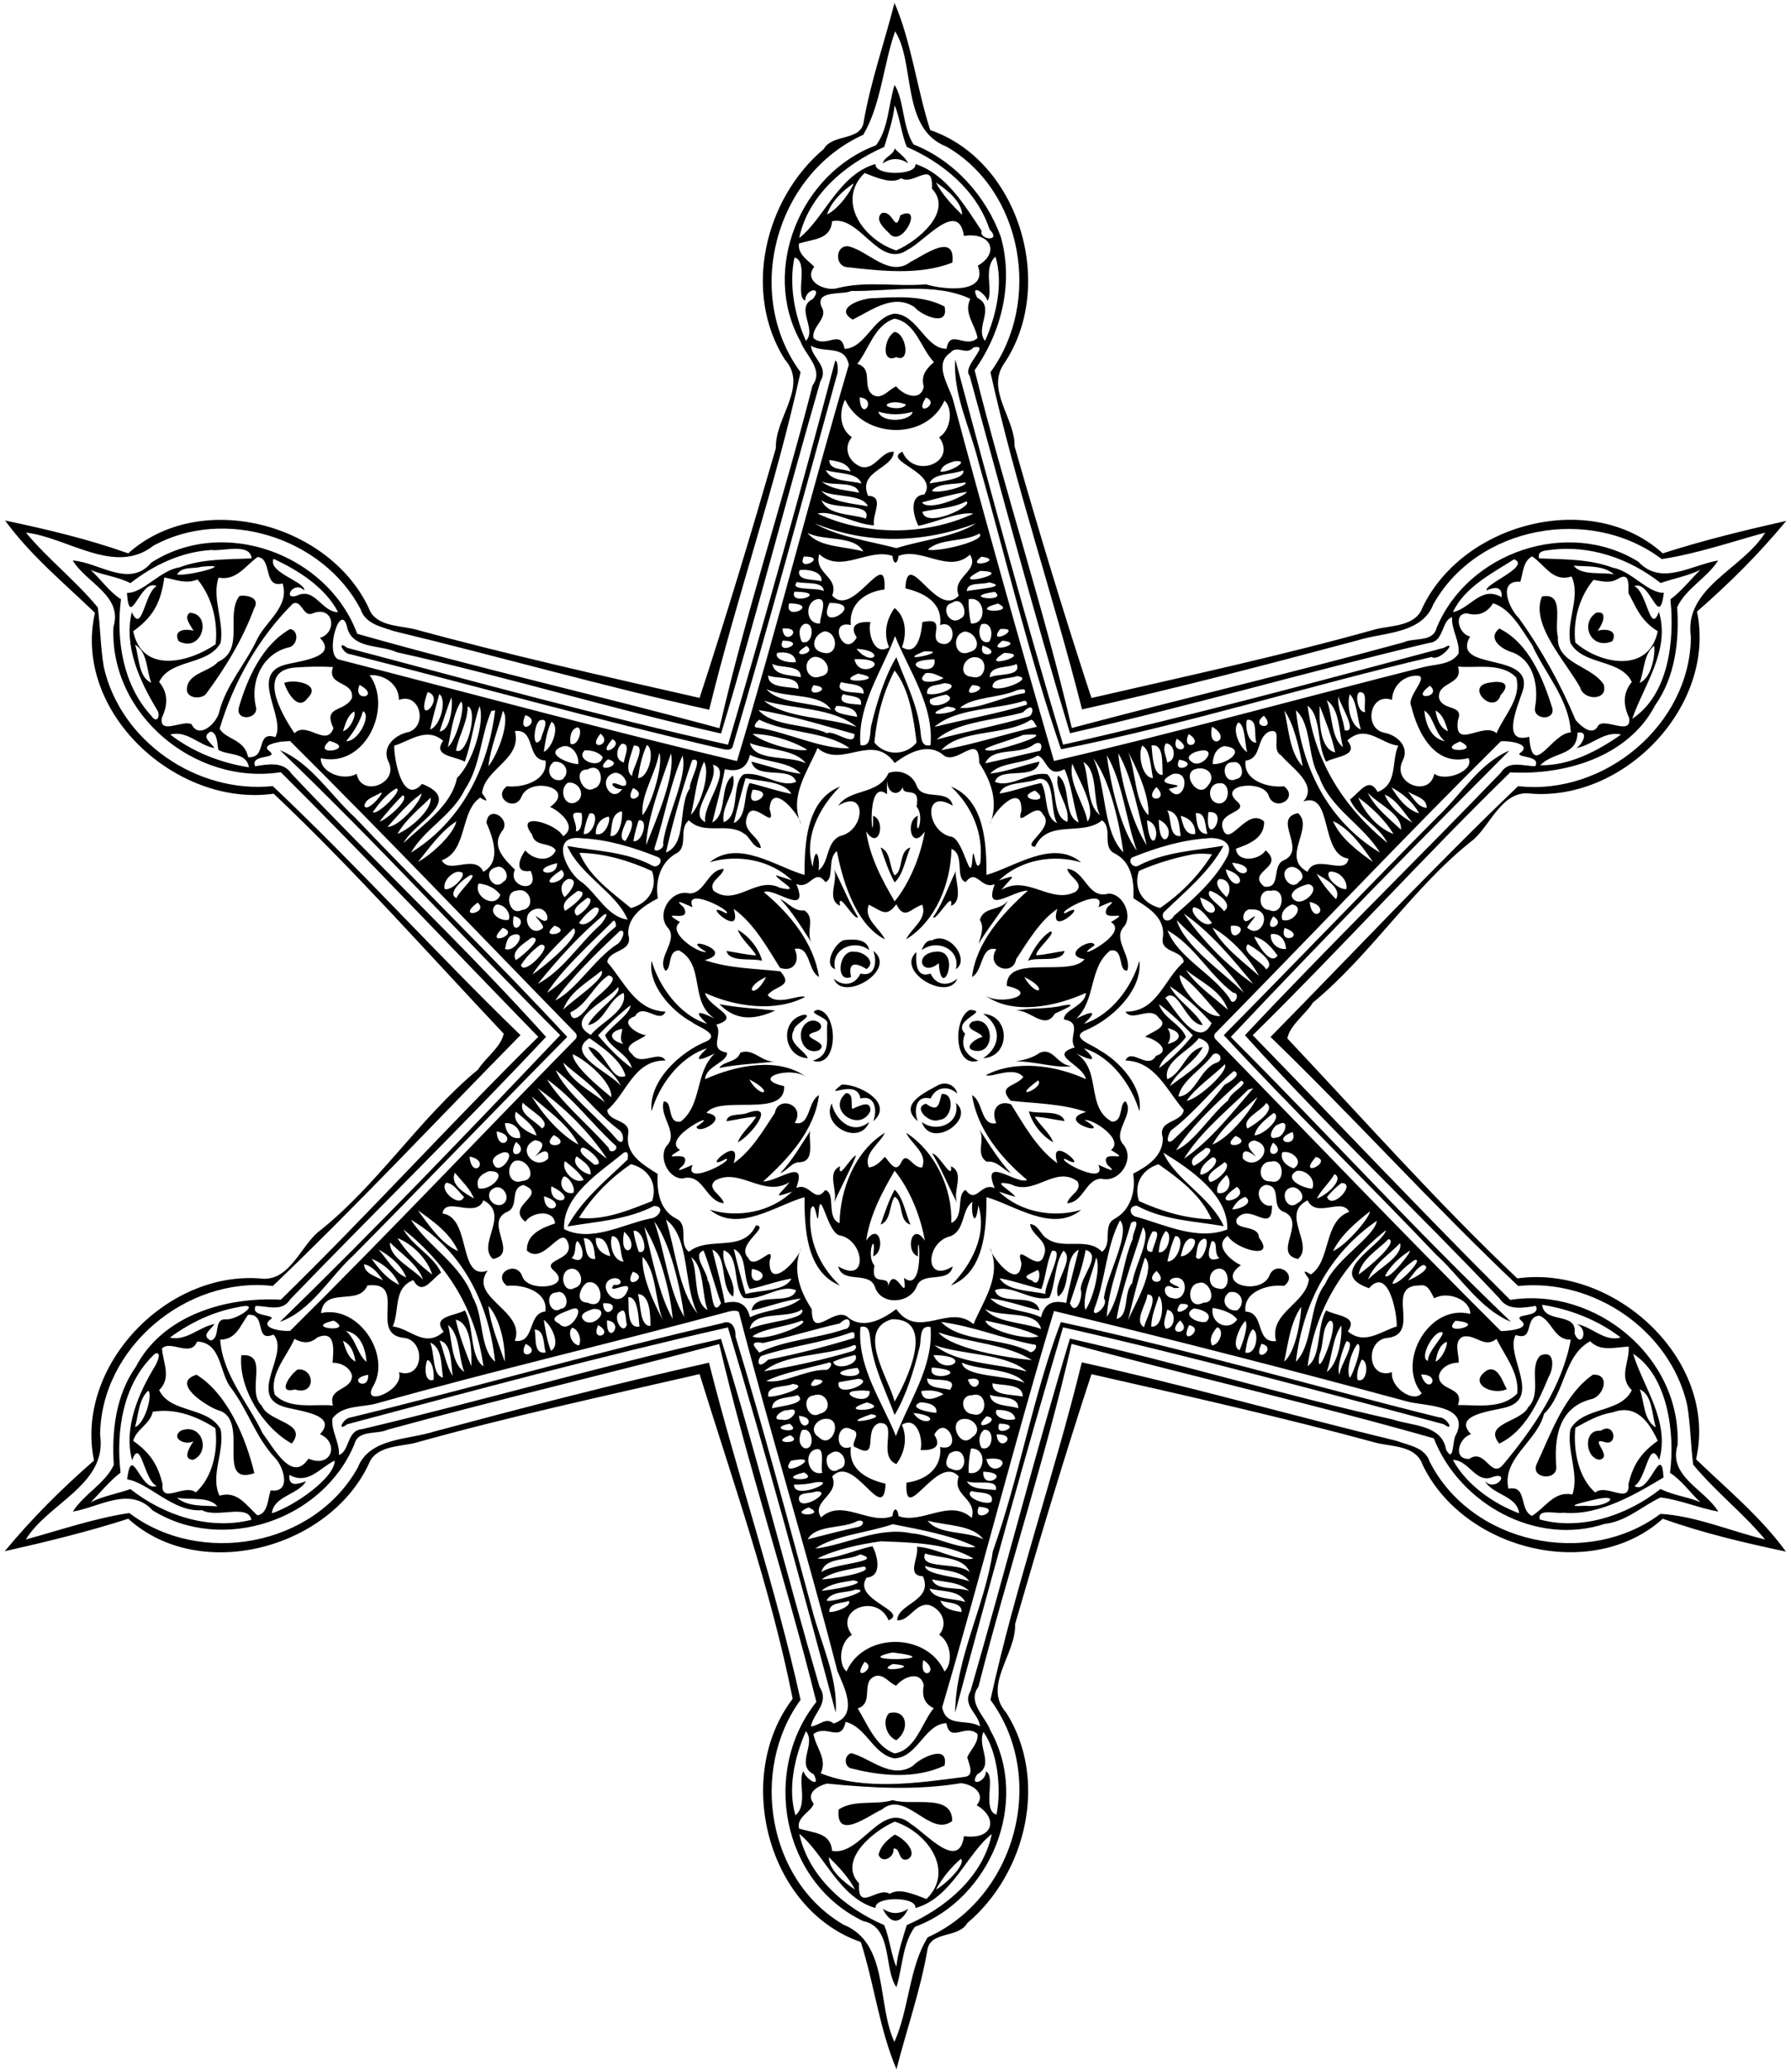 <?xml version="1.0" encoding="UTF-8"?>
<!DOCTYPE svg  PUBLIC '-//W3C//DTD SVG 1.1//EN'  'http://www.w3.org/Graphics/SVG/1.1/DTD/svg11.dtd'>
<svg width="767pt" height="887pt" version="1.1" viewBox="0 0 767 887" xmlns="http://www.w3.org/2000/svg">
<path d="m383.08 1.24c7.27 16.9 9.53 36.53 15.28 54.44 38.14 13.08 54.22 66.84 31.49 100.18-7.55 11.29 4.9 23.33 4.64 35.14 10.3 36.17 21.28 72.34 32.92 107.79 40.69-9.38 81.63-18.18 121.87-29.47 6.85-1.63 16.99-1.22 19.89-9.22 17.4-36.5 72.61-50.7 102.9-23.23 17.39-5.59 35.01-9.87 52.9-13.9-11.7 14.14-24.45 26.82-38.23 38.82 8.31 40.04-30.76 81.29-71.44 77.91-11.81-1.44-16.74 12.88-24.09 19.53-25.98 20.31-43.69 49.08-68.96 69.96-3.32 5.2-9.81 9.58-10.96 15.32 32.51 34.47 64.15 70.22 98.5 102.73 41.78-5.89 86.17 34.99 76.55 77.44 13.26 12.77 27.54 24.49 38.49 39.51-17.84-3.77-35.59-7.96-52.75-14.06-30.35 27.33-85.48 13.35-102.91-23.22-2.71-7.84-12.28-7.63-19.18-9.12-40.51-11.02-81.8-20.3-122.58-29.54-11.49 35.02-22.3 71.07-32.69 106.95 0.51 12.93-14.06 26.4-3.83 37.9 18.17 28.67 8.7 68.75-16.65 90.11-3.92 6.77-16.24 3.14-17.16 11.95-3.03 17.2-8.84 33.69-13.16 50.6-7.27-16.9-9.53-36.53-15.28-54.44-39.93-13.76-54.71-70.64-29.18-104.13-9.32-47.02-25.72-93.29-39.87-138.98-40.69 9.38-81.63 18.18-121.87 29.47-6.85 1.62-16.99 1.22-19.89 9.22-17.4 36.5-72.61 50.7-102.9 23.23-17.39 5.58-35.01 9.87-52.9 13.9 11.7-14.14 24.45-26.82 38.23-38.82-8.31-40.04 30.75-81.29 71.44-77.91 11.81 1.43 16.74-12.89 24.09-19.53 25.98-20.31 43.69-49.08 68.96-69.96 3.31-5.2 9.8-9.58 10.96-15.32-32.51-34.47-64.15-70.22-98.5-102.73-41.78 5.88-86.17-34.99-76.55-77.44-13.26-12.77-27.54-24.5-38.49-39.51 17.83 3.77 35.59 7.96 52.75 14.06 30.35-27.33 85.48-13.35 102.91 23.22 2.71 7.84 12.28 7.62 19.18 9.12 40.51 11.02 81.8 20.3 122.58 29.54 11.49-35.02 22.3-71.07 32.69-106.95-0.51-12.94 14.06-26.4 3.83-37.9-18.17-28.67-8.7-68.75 16.65-90.11 3.92-6.77 16.24-3.15 17.16-11.95 3.03-17.21 8.84-33.69 13.16-50.6m0.24 12.17c-5.05 14.44-6.04 31.48-13.63 44.29-37.69 17.03-51.55 68.16-26.86 101.63-10.59 48.6-27.29 96.05-39.12 144.49-45.16-9.99-89.86-22.75-134.88-33.62-5.67-1.95-12.36-3.06-14.49-9.59-16.19-30.62-58.15-43.73-88.67-27-16.51 12.96-36.67-3.59-54.58-5.62 9.51 11.39 21.35 20.61 30.78 32.02 1.11 8.43 1.17 17.08 2.58 25.51 7.21 31.95 40 54.33 72.37 50.98 36.34 34.34 70.06 71.75 106.08 106.61-35.25 35.8-69.77 72.7-106.05 107.37-36.94-4.21-73.64 26.34-73.98 63.81 3.15 21.22-22.33 29.14-31.82 44.72 14.64-4.01 29.56-9.13 44.32-11.33 30.53 23.05 79 14.35 97.84-19.44 5-12.8 21.63-11.88 32.59-15.41 39.1-10.47 78.47-20.72 117.82-29.51 12.21 48.31 28.51 95.83 39.22 144.34-21.83 29.88-14.2 77.16 18.31 96.18 19.63 7.97 14.27 33.91 21.87 50.22 6.31-13.89 6.24-31.94 14.29-44.76 37.69-17.03 51.55-68.16 26.86-101.63 10.59-48.6 27.28-96.05 39.12-144.49 45.15 9.99 89.86 22.75 134.88 33.62 5.33 2.03 12.01 2.71 14.12 8.96 17.87 35.13 67.41 45.73 98.79 22.28 15.01 0.86 29.96 7.37 44.83 10.97-9.51-11.39-21.35-20.61-30.78-32.02-1.11-8.43-1.17-17.08-2.58-25.51-7.21-31.95-40.01-54.33-72.37-50.98-36.34-34.35-70.06-71.75-106.08-106.61 35.25-35.8 69.77-72.7 106.05-107.37 36.94 4.21 73.64-26.34 73.98-63.81-3.16-21.22 22.33-29.15 31.82-44.72-14.64 4.01-29.56 9.13-44.32 11.33-30.53-23.05-79-14.35-97.84 19.44-5 12.8-21.64 11.88-32.59 15.41-39.11 10.46-78.47 20.72-117.82 29.51-12.21-48.31-28.51-95.83-39.22-144.34 22.05-30.13 13.97-77.68-18.88-96.61-19.59-7.59-13.17-35.76-21.96-49.32z"/>
<path d="m383.1 36.35c4.16 6.53 3.32 18.02 8.11 25.47 17.45 6.93 30.97 22.01 37.38 39.53 5.54 19.59 0.42 40.69-11.2 57.12 12.73 51.16 29.51 101.57 41.6 153.17 47.3-12.6 94.85-23.77 142.08-36.67 4.52-2.13 12.59 0.07 14.13-6.12 13.44-32.6 56.26-47.07 86.38-28.43 9.89 10.62 22.8 1.4 34.23-0.48-4.81 7.52-13.7 11.87-17.55 19.93 0.93 14.49-0.82 29.83-9.4 41.99-11.54 22.17-38.66 30.07-62.11 28.77-37.72 36.81-72.68 75.56-110.27 112.52 36.7 37.67 72.82 76.01 110.27 113.3 36.7-5.79 73.37 24.72 71.67 62.15-4.11 13.42 11.64 18.87 17.43 28.46-8.36-1.52-16.28-5.01-24.71-6.05-7.89 3.7-14.76 10.35-23.97 11.33-29.38 9.61-62.1-8.6-73.15-36.64-51.14-14.56-103.59-26.46-155.11-40.43-11.35 49.55-27.35 97.52-39.89 146.76-4.96 6.74 2.89 12.67 5.17 18.8 17.07 30.6 0.03 71.99-32.33 83.96-5.41 7.11-5.3 17.37-7.96 25.86-5.53-7.6-1.38-25.73-14.26-28.3-34.92-16.71-43.62-64.32-20.03-93.82-12.73-51.16-29.51-101.57-41.6-153.17-47.3 12.6-94.85 23.77-142.08 36.67-4.53 2.12-12.59-0.07-14.13 6.12-13.44 32.6-56.26 47.07-86.38 28.43-9.89-10.62-22.81-1.4-34.23 0.48 4.8-7.53 13.69-11.88 17.55-19.93-0.94-14.49 0.82-29.83 9.4-41.99 11.54-22.17 38.66-30.08 62.11-28.77 37.72-36.81 72.68-75.56 110.27-112.52-36.7-37.67-72.82-76.02-110.27-113.3-36.7 5.79-73.37-24.72-71.67-62.15 4.11-13.42-11.64-18.88-17.43-28.46 11.12 0.71 24.29 12.06 33.66 0.89 31.01-19.97 75.48-3.65 88.17 30.47 51.14 14.56 103.59 26.46 155.11 40.43 11.34-49.55 27.35-97.52 39.89-146.76 4.96-6.74-2.89-12.68-5.17-18.8-17.07-30.6-0.03-71.99 32.33-83.96 5.4-7.11 5.29-17.38 7.96-25.86m0.04 8.76c-0.67 6.08-2.73 12.17-4.47 17.78-16.56 7.25-32.62 20.67-36.41 39 10.67-8.29 17.03-27.34 32.72-31.69-0.78 5.08 17.83 5.08 17.04 0 13.23 4.37 21.02 17.6 28.34 28.56-1.19 3.99 8.86 4.95 3.43-0.54-5.5-16.63-19.81-28.53-35.46-35.33-2.25-5.37-3.07-13.11-5.19-17.78m-12.91 28.95c-12.37 12.14-0.24 28.69 13.59 33.15 9.42-4.1 24.49-16.69 15.28-26.46 0.73-12.74-7.98-1.07-13.13-4.47-4.03 2.59-9.94 0.01-15.74-2.22m-4.68 4.44c-4.8 3.29-9.5 7.66-11.39 13.32 4.94-2.34 10.56-10.37 11.39-13.32m35.27-0.37c2.78 5.26 6.97 9.68 11.17 13.85 0.15-5.24-6.32-10.78-11.17-13.85m-44.48 16.57c-0.66 7.93-7.79 7.5-14.16 9.55-0.66 4.59 3.81 7.11 6.53 9.95-4.82 6.08 4.3 10.51 9.58 9.23 12.64-3.34 25.48-0.6 38.24-1.72 7.4 2.27 26.76 4.4 22.24-8 9.33-5.29 5.93-14.48-5.95-12.73-2.45-15.87-17.12 2.6-24.02 5.87-12.28 8.62-20.32-14.76-32.46-12.15m-16.1 15.5c-2.49 11.59 0.05 24.84 4.9 35.73 4.91-5.14-4.82-14.15 2.94-17.92 4.53-5.52-3.14-4.59-3.27 0.64-4.51-1.71 1.8-16.72-4.57-18.45m86.08-0.33c-5.54 4.84-0.77 14.75-3.39 18.94-0.8-3.18-7.71-7.88-4.45-1.38 8.1 4.04-1.26 12.98 3.38 18.5 4.84-10.97 7.91-24.68 4.46-36.06m-61.77 14.69c-3.5 1.78-15.56-0.56-12.76 6.71 3.17 5.06-4.28 8.29-3.43 13.43 5.28 4.72 11.73-4.21 13.33 4.64 9.1-0.41 12.01-13.65 21.43-15.08 9.87 0.44 13.06 14.96 22.22 15.06 1.53-8.87 8.03 0.15 13.29-4.62-1.05-6.04-6.06-10.49-3.1-16.79-15.29-7.19-34.45-3.12-50.98-3.35m18.58 11.85c-8.56 2.56-10.99 13.05-16 19.35 7.19 2.08 1.74 9.83 6.72 13.33 3.96 2.17 6.82-2.53 9.95-3.68 2.94 3.63 10.3 6.78 11.82 0.18-1.32-4.79 0.95-7.69 4.36-10.57-5.69-5.96-7.73-16.93-16.85-18.61m-35.83 11.56c0.44 5.45 7.8 8.85 4.05 15.2-14.52 50.18-27.52 100.83-42.55 150.82-46.58-10.46-92.3-24.42-138.9-34.8-6.69-3.22-18.5-1.28-21.08-10.08-2.69-12.81-9.96 10.29-4 13.13 56.72 14.59 113.8 30.05 170.79 43.55 16.88-55.89 31.35-113.42 47.9-169.63-1.79-8.94-10.49-4.66-16.21-8.19m69.58 0.77c-3.14 3.63-6.91-1.31-9.85 2.22-7.29 4.83-0.78 13.89 1.07 20.04 13.84 51.58 28.54 103.87 43.27 154.75 52.8-12.27 105.52-26.87 158.19-40.16 4.93-1.31 11.98-0.91 15.09-5.87 0.54-5.35-3.12-10.11-2.81-15.54-4.59 1.49-3.35 10.5-9.76 11.01-51.45 12.16-102.27 27-153.84 38.68-15.32-50.68-28.97-102-43-153.06-3.5-3.91 9.52-13.82 1.64-12.07m-48.7 21.35c0.21 11.01 7.97 0.83 0 0m28.34 0.07c-5.66 9.17 6.65 2.7 0 0m-34.61 0.93c-2.66 5.38-2.36 12.39 2.9 16.08-3.9 4.61-1.37 10.63 3.94 12.65 6.02 1.6 8.69-6.93 14.02-6.42-0.3 7.32-15.64 8.23-11 18.85 7.33 0.21 1.53 8.23 2.53 12.61-7.55-0.17-18.2-6.71-24.16-5 20.46 9.55 46.18 9.57 66.76 0.01-6.23-0.96-16.07 3.7-23.57 5.22-2.21-4.2-4.24-12.94 2.51-13.42 6.47-9.51-18.35-14.29-9.39-18.31 4.97 11.95 23.69 4.58 15.74-6.19 5.31-3.17 5.91-12.66 2.28-15.69-7.7 17.38-34.81 16.31-42.56-0.39m19.14 1.42c-4.92 1.54 5.39 3.76 6.97 0.67-2.19-0.88-4.65-1.34-6.97-0.67m-4.92 3.68c1.45 5.1 13.84 4.24 14.72 0.09-4.87 1.38-9.88 1.45-14.72-0.09m-20.97 20.73c-0.11 4.43 6.05 3.69 9.11 4.95-1.2-3.73-5.73-4.49-9.11-4.95m53.5 0.53c-2.38 0.77-5.26 1.67-5.93 4.42 3.63 0.59 13.84-5.23 5.93-4.42m-55.02 3.77c2.52 5.25 10.18 4.34 15.27 5.75-1.71-5.01-10.45-4.02-15.27-5.75m58.86 0.13c-4.51 1.89-12.99 1.14-14.4 5.58 4.6-0.88 15.4-1.79 14.4-5.58m-60.71 4.7c4.57 3.68 10.6 3.7 16.07 4.86-1.27-5.34-11.77-2.66-16.07-4.86m61.46 0.42c-4.24 1.02-11.74 0.21-14.16 3.62 2.49 1.59 16.7-2.38 14.16-3.62m-61.56 3.62c4.47 4.99 13.35 5.39 20 6.65-2.23-5.45-14.74-3.74-20-6.65m62.3 0.44c-6.48 1.08-12.81 2.89-19.16 4.54 3.12 4.2 19.45-3.12 19.16-4.54m-62.23 3.47c2.64 6.73 12.86 5.88 19.04 7.99 2.93-7.1-14.11-3.38-19.04-7.99m62 0.64c-5.8 2.98-12.48 3.01-18.72 4.41 1.2 7.64 22.74-2.89 18.72-4.41m-64.78 9.41c9.15 5.57 23.53 7.6 34.92 10.59 10.97-3.49 25.45-4.9 34.04-10.58-22.66 8.44-46.26 9.22-68.96-0.01m-3.13 4.03c4.72 6.3 16.21 5.73 23.87 7.99-4-7.13-16.92-4.28-23.87-7.99m73.61 0.31c-6.57 3.72-16.78 1.88-22.11 6.9 4.29 1.2 25.44-3.91 22.11-6.9m-328.85 7.03c-12.83 0.75-24.76 6.39-34.75 14.2-5.39-2.75-11.47-3.34-17.03-5.62 4.38 3.96 7.82 9.22 12.99 12.52-2.21 17.3 0.81 36.71 12.98 49.89 2.56 3.79 4.06-0.29 2.49-2.5-7.44-12.42-14.35-27.1-10.84-41.88 4.4 9.83 5.4-8.26 10.61-11.12-6.85-3.7-11.56 19.44-12.69 2.89 6.95 0.16 14.18-9.71 22.54-10.95 9.93-3.75 20.49-3.31 30.85-3.83-0.53-6.84-12.96-2.87-17.15-3.6m573.14 0.01c-2.3 0.25-5.53 0.44-4.61 3.6 10.59 0.46 21.38 0.19 31.56 3.98 8.01 1.4 15.19 11.05 21.87 10.74-2.09 16.06-5.68-5.67-12.65-2.83 5.47 2.44 6.77 21.21 10.5 10.97 5.05 16.27-6.36 31.29-11.43 45.82 15.63-10.34 18.23-33.46 16.37-51.12 4.57-3.37 8.62-8.53 12.78-12.62-5.42 2.6-11.36 3.63-16.99 5.6-13.24-10.46-30.45-16.47-47.4-14.14m-312.9 1.77c-2.45 8.43 8.63 9.58 5.54 17.7 9 10.36 23.43-22 22.39-2.57-7.97 0.96-15.37 5.99-14.39 15.24-10.36-2.53-2.81 14.89 2.51 5.28-3.38-5.15 0.3-6.88 5.85-6.58-1.18 4.95 1.65 14.79 8.01 10.8-2.49-5.68-1.23-11.92 2.36-16.82 4.94 3.91 5.29 11.08 3.16 16.79 7.19 4.48 8.48-7.7 8.71-10.73 12.1-2.72 0.64 8.44 9.23 9.39 5.63-0.03 4.73-10.58-1.62-8.12 1.23-9.87-7.21-13.92-14.86-15.72 0.81-18.35 13.6 13.48 22.87 3.04-3.46-7.77 9.28-10.51 4.77-17.48-9.04 8.35-20.58-3.37-30.57 0.54-0.47 3.8-2.16 3.79-2.63 0-10.28-3.55-21.93 7.77-31.33-0.76m-240.53 1.23c-5.43 3.91-9.11 10.27-16.7 8.83-3.02 8.65 2.47 18.66 0.86 27.9-5.39 9.87-21.58 6.74-26.32 16.78 3.91 4.63 3.73 9.89 1.15 15.34-1.28 7.52 9.16 0.69 12.75 2.75 3.12 6.58 10.69-0.35 11.81-5.23 2.95-11.72 11.44-20.69 16.41-31.48 3.88-7.61 13.85-13.91 10.73-23.58-8.51 2.21-4.25-10.75-10.69-11.31m233.93-0.19c-3.46 7.26 11.1-0.1 0 0m76.11 0.06c-7.75 5.69 10.58 1.45 0 0m235.75-0.14c-3.93 2.13-3.81 7.12-5.03 10.86-10-0.75-4.77 11.63-0.65 15.52 9.7 13.5 17.92 28.33 24.31 43.63 2.21 2.65 7.35 7.32 9.71 2.39 3.03-3.44 14.46 4.71 13.24-3.26-2.58-5.47-2.76-10.72 1.14-15.36-4.74-10.04-20.91-6.91-26.31-16.78-1.9-9.43 4.6-19.75 0.47-28.41-8 2.64-11.36-4.98-16.88-8.59m-538.96 1.06c-2.65 5.78 13.7 9.86 13.16 13.5-4.62-4.57-9.62 4.56-2.99 2.19 7.61-3.58 10.41 7.09 17.47 7.12-5.49-10.59-17.11-17.97-27.64-22.81m531.26 0.2c-9.57 6.08-21.22 11.96-26.2 22.61 7.64-1.58 12.05-11.48 20.88-6.4 0.31-4.76-2.94-4.43-6.4-2.91-1.4-2.44 19.18-10.38 11.72-13.3m-562.28 3.21c-3.32 0.96-8.44-0.25-10.28 3.32 5.3 0.76 26.01-5.02 10.28-3.32m587.78-0.47c3.56 4.43 11.98 2.61 17.3 3.7-4.62-3.99-11.59-3.27-17.3-3.7m-331.55 1.94c-1.35 4.79 6.35 3.69 9.41 4.73 0.79-4.31-6.47-5.35-9.41-4.73m77.41 0.29c-15.55 7.98 16.57 0.41 0 0m-349.38 2.82c-1.57 10.45-4.22 16.34-13.34 23.02 3.83 18.41 23.93 13.38 35.31 5.57 1.02-9.77-1.47-20.09-7.77-27.77-4.86 2.14-9.28 0.07-14.2-0.82m622.42 0.61c-3.45 2.03-6.84 0.97-10.38 0.39-6.12 7.38-8.86 17.34-7.8 26.83 10.52 9.3 31.54 13.46 35.31-4.82-7.58-4.71-9.27-10.45-12.52-16.25-0.2-2.86 0.95-9.58-4.61-6.15m-351.47 1.31c-3.61 3.96 8.16 2.19 11.44 3.84-0.2-4.37-8.13-2.9-11.44-3.84m82.25 0.15c-2.95 1.19-9.48-0.38-9.53 3.77 3.72-0.95 18.62-1.69 9.53-3.77m-83.39 4.01c-2.38 6.63 15.89 0.12 0 0m85.89 0.06c-16.09 2.2 5.86 4.9 0 0m-75.58 3.06c-6.07 0.7-5.72 10.92 0.68 10.49-0.17-2.82 3.53-10.47-0.68-10.49m64.32 0.12c-0.1 3.5 0.23 6.96 0.98 10.37 7.39 0.46 6.12-12.03-0.98-10.37m-289.37 1.83c-14.68 14.55-25.55 33.79-31.4 53.59 2.63 4.66 10.82 4.45 12.17 12.17 8.44 0.61 3.01-11.46 11.66-8.58 4.78-8.32-11.27-26.64 3.96-30.92 5.38-1.62 23.5-2.98 15.16-11.57 7.69-2.27 5.9-14.21-3.25-10.42-4.05 1.56-4.45-5.99-8.3-4.27m212.52-0.09c-2.56 8.15 13.95 0.26 0 0m17.26-0.17c-6.38 14.06 17.23-0.15 0 0m52.4 0.02c-5.24 1.24-1.1 10.5 3.95 6.49 3.21-1.17 0.69-9.99-3.95-6.49m19.71 0.24c-14.19 3.86 9.16 4.29 0 0m212.08-0.13c-2.5 3.97-6.11 5.68-10.97 4.38-6.26-0.42-3.79 9 1.12 9.83-8.87 15.73 29.97 5.53 21.97 24.85-1.91 5.83-8.55 21.41 3.34 18.1 1.35 18.8 9.62-1.7 17.81-1.86-0.66-14.12-11.01-25.11-16.63-37.58-4.53-6.56-9.03-15.32-16.64-17.72m-295.04 8.88c-2.76 1.63-2.1 5.1-1.04 7.57 4.83 2.14 6.06-8.82 1.04-7.57m75.93 0.08c-1.8 2.62-0.89 8.96 3.33 7.49 1.78-2.81 1.11-8.73-3.33-7.49m-85.2 1.83c0.58 8.46 10.03-0.69 0 0m93.22 0.24c-6.08 7.79 10.58-0.74 0 0m-75.21 0.97c-4.82 1.34-6.66 8.01-0.68 9.16 6.81 1.83 6.68-8.82 0.68-9.16m60.03 0.11c-6.01 1.32-4.43 11.64 2.04 8.77 5.99-1.4 2.52-8.71-2.04-8.77m-29.84 1.94c-5.37 14.56-16.23 29.65-14.83 46.66 5.12 1.04 3.77-5.68 4.75-8.86 2.31-9.61 5.8-20.82 10.63-28.78 3.85 10.44 9.14 20.48 10.33 31.72 0.3 2.73 0.39 7.06 4.32 5.91 1.45-17.11-9.48-32.21-15.2-46.65m-48.08 1.93c-3.23 6.95 11.36 0.34 0 0m94.11 0.04c-8.35 6.07 10.8 1.18 0 0m-371.51 1.72c1.8 5.05 1.32 13.85 6.92 16.28-2.07-5.41-1.51-13.22-6.92-16.28m287.57 0.53c-9.29 5.58 5.3 3.77 0 0m75.44-0.19c-2.41 6.52 9.5 3.46 0 0m287.57 0.1c-4.51 3.41-4.24 10.68-6.23 15.89 5.44-2.24 6.74-13.01 6.23-15.89m-341.6 1.35c6.63 8.27 13.19 0.75 0 0m28.96 1.07c-14.28 5.71 13.28-0.4 0 0m-62.94 0.65c-1.49 2.95 5.19 4.53 7.99 3.93-0.3-3.96-4.87-4.51-7.99-3.93m97.24-0.01c-12.54 7.88 13.96 0.51 0 0m-81.92 1.84c-5.21 2.19-2.51 10.59 3.26 8.22 6.46-1.17 1.84-9.49-3.26-8.22m69.93 0.06c-5.5-0.82-8.39 8.06-1.78 8.37 6.04 1.8 7.26-7.85 1.78-8.37m-52.16 0.81c2.08 9.89 18.36-0.55 0 0m34.24 0.06c-18.88 0.62 1.71 9.18 0 0m-69.37 1.92c0.57 5.17 8.05 4.76 12.12 5.74 0.34-5.58-8.87-3.68-12.12-5.74m104.54 0.05c-3.3 1.9-11.6 0.41-11.45 5.77 2.91-1.78 13.92-0.19 11.45-5.77m-308.16 1.48c-17.87 0.8-6.45 20.28-1.06 28.18 5.36-5.35 13.7 6.33 16.69-2.19-4.76-9.85 4.94-6.67 7.93-12.92 0.99-7.4-11.07-4.97-8.11-13.22-5.14-0.28-10.32-0.21-15.45 0.15m497.2-0.34c2.52 7.93-8.89 6.34-8.12 13.42 1.53 5.74 10.76 2.59 8.13 9.4-1.99 13.37 10.85 0.56 16.51 5.71 3.14-7.51 10.87-15.07 8.42-23.9-6.42-6.5-16.8-3.9-24.94-4.63m-241.26 1.67c-4.98 9.54-7.69 20.15-8.66 30.84 4.72 5.76 13.35 5.76 18.08 0-1.28-10.48-3.13-22.94-9.42-30.84m-15.68 1.34c-12.39 5.08 15.04 2.77 0 0m28.93-0.16c-5.22 4.96 4.96 4.05 7.7 2.01-2.42-1.02-4.98-2.63-7.7-2.01m-238.06 0.83c10.01 13.83-1.82 39.88-20.94 35.53-0.19 6.2 9.91 9.93 15.38 6.67 1.95 10.5 18.69 4 13.44-5.56-2.72-6.22 3.24-11.3 8.99-12.36 8.07-2.89 4.66-17.03-4.33-13.69 0.05-6.63-6.27-11.04-12.54-10.59m170.68 0.12c-0.21 5.58 8.69 4.55 12.96 5.74 0.39-5.98-9.38-4.07-12.96-5.74m106.46 0.26c-3.26 1.33-10.37 0.5-10.43 4.61 2.25 2.77 18.93-3.78 10.43-4.61m170.01-0.09c-5.29 0.57-9.2 5.05-9.31 10.3-9.43-3.45-12.34 11.76-3.64 13.98 5.7 0.91 11.3 5.96 8.19 12.03-4.91 9.72 11.51 16.06 13.54 5.59 4.98 3.71 17.5-1.43 14.63-6.71-14.44 3.84-21.86-11-24.51-22.34-2.34-4.11 9.56-14.05 1.1-12.85m-245.21 2.62c-3.34 5.26 6.34 4.01 9.61 5.03 0.43-4.66-6.42-3.75-9.61-5.03m44.13 0.47c-2.64 1.06-7.94 0.52-7.3 4.56 4.79 1.4 15.96-3.84 7.3-4.56m-250.4 0.78c-3.29 7.84 9.53 5.08 0 0m194.42 0.11c-4.29 6.44 10.06 1.29 0 0m67.98-0.02c-6.09 7.18 10.05 0.5 0 0m196.01 0.25c-9.25 6.76 5.65 5.06 0 0m-284.19 1.43c5.35 6.44 19.38 5.5 27.67 8.84-4.54-7.39-19.65-4.82-27.67-8.84m107.32 0.49c-7.63 3.44-18.64 2.7-24.43 7.52 7.59 0.95 18.96-4.98 27.77-6.28 0.76-2.55-1.92-1.42-3.34-1.24m-252.38 0.79c-5.85 16.46 8.19 2.38 0 0m399 0.08c-2 1.11-0.59 9 2.54 8.48-0.85-2.54 1.43-8.97-2.54-8.48m-394.02 0.81c-1.4 5.02-2.77 10.06-3.91 15.15 4.7-1.72 7.2-13.07 3.91-15.15m172.94-0.02c-3.06 4.69 4.66 4.08 7.62 4.61 0.97-4.14-4.97-3.49-7.62-4.61m44.13 0.23c-2.35 0.45-4.66 1.07-6.87 1.97-1.79 5.78 13.4 0.6 6.87-1.97m172.89-0.13c-1.34 3.5-0.26 13.17 4.71 15.07-1.6-4.76-1.65-12.13-4.71-15.07m-384.81 1.3c-1.76 4.61-3.39 9.75-5.01 14.6 5.03-0.39 5.73-12.38 5.01-14.6m379.86-0.49c-0.48 5.1 2.2 9.66 2.74 14.63 6.17 1.26-2.37-11.65-2.74-14.63m-375.75 2.37c-3.43 5.47-4.13 12.95-5.57 19.44 3.87-3.32 7.85-18.57 5.57-19.44m129.79-0.4c9.77 7.76 27.07 6.88 39.67 11.19-9.9-8.28-26.88-7.59-39.67-11.19m110.53 0.31c-12.11 3.56-28.29 2.83-37.51 10.87 13.18-3.31 26.6-5.55 39.63-9.53 0.02-1.58-0.68-2.03-2.12-1.34m130.47-0.58c2.53 6.32 1.75 16.13 6.98 20.1-1.89-6.63-1.26-16.07-6.98-20.1m-367.89 2.65c0.01 6.75-3.84 12.45-4.98 18.91 4.8 2.48 9.56-17.75 4.98-18.91m5.07-0.12c-2.63 7.78-3.5 16.08-6.3 23.81-4.19-2.45-14.02-2.28-9.27-8.95-7.08-6.1-14.19 0.05-20.94 2.08-0.16 5.66 3.52 25.9 11.9 16.37 18.37 7.17-3.64 16.48-7.88 25.31 8.57-8.19 20.42-15.87 22.87-27.89 6.75-6.3 12.09-24.38 9.62-30.73m152.98-0.09c-3.6 3.31 6.04 4 8.72 4.73-0.12-3.95-5.59-4.63-8.72-4.73m47.23 0.29c-16.14 6.17 13.57 1.46 0 0m154.42-0.36c3.14 24.14 15.52 43.49 34.17 58.75-3.65-7.5-12.8-11.17-16.04-18.61 4.3-3.1 8.04-10.14 11.89-3.21 8.74-3.41 5.76-13.07 8.81-19.84-7.47-0.75-13.7-9.55-21.8-2.22 5.32 6.75-4.9 6.67-9.06 9.1-4.11-6.82-1.92-19.47-7.97-23.97m5.17 0.05c-0.17 5.29-0.24 18.44 6.66 19.94-1.47-6.81-4.4-14.28-6.66-19.94m-413.55 2.44c-2.9 1.81-3.65 5.43-4.73 8.44 3.37-0.87 5.9-7.44 4.73-8.44m3.85-0.13c-1.35 4.83-4.07 8.98-7.22 12.84 5.35 0.2 10.96-11.37 7.22-12.84m54.98-0.13c-4.68 10.89-4.64 23.71-11.39 33.69-5.22 10.94-17.07 16.64-23.03 26.96 21.57-13.34 32.98-36.04 36.03-60.88-0.4 0.06-1.21 0.18-1.61 0.23m4.94-0.06c-2.02 7.91-5.27 15.65-6.23 23.77 4.37-5.52 9.45-19.75 6.23-23.77m109.49-0.29c6.15 7.13 20.36 5.83 29.3 9.87 2.95-1.52 12.29 6.39 11.7 0.33-13.6-3.65-27.06-8.03-41-10.2m113.19 0.99c-12.11 3.38-28.86 4.07-36.95 11.63 12.94-3.57 26.5-6.04 39.51-9.9 2.13-0.59 2.61-7.14-2.56-1.73m111.97-0.77c1.97 7.94 2.13 17.84 7.84 23.85-1.4-7.91-3.99-18.73-7.84-23.85m4.96-0.1c2.71 25.19 14 47.48 35.99 60.9-7.19-11.9-21.4-18.91-26.15-32.75-5.02-8.26-3.01-22.25-9.84-28.15m55.01 0.09c0.4 5.45 2.76 11.96 8.82 13.11-4.36-3.29-4.83-10.62-8.82-13.11m4.77-0.03c0.59 3.52 1.78 7.35 5.37 8.87-1.12-3.27-2.05-7.14-5.37-8.87m-389.79 1.99c-4.08 9.82 7.92 2.46 0 0m316.29 0.23c-6.65 5.02 5.96 6.69 0 0m-309.97 1.97c-2.64 1.01-3.68 13.35 0.29 8.24 0.43-2.5 4.46-9.7-0.29-8.24m93.91-0.26c-1.18 0.77-3.42 3.41-0.64 3.4 12.89 2.03 27.97 9.48 39.24 8.78-10.23-7.4-26.69-6.2-38.6-12.18m115.97 0.22c-11.26 6.94-29.65 3.62-38.04 12.81 13.86-2.43 27.28-6.92 41-10.03-0.9-0.84-1.52-3.51-2.96-2.78m92.93-0.19c-1.02 1.42-0.1 10.06 3.97 9.75-1.25-2.65 0.96-10.15-3.97-9.75m-297.95 0.88c-2 3.98-2.59 8.49-3.28 12.84 3.64-1.5 6.99-11.16 3.28-12.84m294.19 0.24c-2.85 2.87 0.36 10.53 3.78 12.77-1.14-3.65-0.77-11.61-3.78-12.77m-283.08 2.13c-2.91 0.82-3.35 4.45-2.93 7 3.09 1.58 5.72-6.59 2.93-7m271.8-0.29c-2.46 10.94 9.4 5.42 0 0m-428.8 2.08c-4.33 2.18 0 4.66 1.62 7.07-6.69-1.08-11.82-7.74-18.97-5.78 9.78 7.53 21.55 12.09 33.68 14.03-0.99-6.48-8.63-4.97-13.05-7.44-0.63-2.59-0.27-7.13-3.28-7.88m130.25-0.23c3.2 12.09-13.03 16.09-14.07 26.61 2.1 2.88 3.01 4.32-0.8 1.9-8.71 5.77-5.35 22.9-16.44 26.81 3.17 6.32 14.12-2.95 17.82 4.94 7.89-4.47 3.97-14.76 1.32-20.97 0.69-8.16 11.05-1.5 6.57 3.68-4.77 6.69 1.54 12.26 5.6 16.4-3.51 7.78 11.33 10.63 6.73 0.52-7.52 1.12-4.58-5.73-2.26-8.8 3.14 4.05 10.66 5.47 13.05-0.05-2.37-3.63-9.11-1.31-10.19-6.75-7.79-10.18 10.56-4.7 13.32 0.76 6.76-4.48-2.54-11.39-5.61-12.52 11.69-8.32-9.05-13.39-12.33-4.14-2.94 6.38-12.38-0.03-6.16-4.74 6.96 0.79 17.69-2.48 16.56-11.03-8.42-0.19-4.01-13.6-13.11-12.62m322.96 0.27c-5.67 2.79-2.95 11.52-10.04 12.41-1.22 8.48 9.59 11.77 16.51 10.97 6.51 5.36-4.14 11.09-6.6 4.12-2.04-7-21.21-5.07-14.03 1.94 6.59 5.24-7.1 4.48-5.86 11.33 2.6 10.66 10.36-9.08 17.91-2.3 0.22 7.17-6.65 9.74-12.06 11.63 0.46 6.08 9.87 5.09 12.72 0.72 8.67 7.5-8.67 8.95-0.6 15.51 7.73 1 2.72-9.34 8.75-11.43 9.46-4.8-5.51-17.76 5.72-20.02 7.15 6.34-7.67 18.98 4.08 25.12 3.21-8.07 16.51 1.95 17.5-5.65-12.4-1.67-6.52-29.07-19.31-24.45 6.52-7.14-5.1-14.46-9.51-19.76-4.78-2.42 1.3-12.13-5.18-10.14m132.09 0.44c-0.14 10.18-10.23 7.96-15.93 13.96 12.6 0.18 24.54-6.1 34.63-13.18-7.17-1.61-12.45 4.58-19.16 5.81 2.85-1.87 5.43-7.47 0.46-6.59m-418.36 0.41c-6.52 7.82 5.75 5.05 0 0m65.11 0.14c3.98 3.49 17.84 7.83 23.46 6.79-5.87-3.64-15.55-6.79-23.46-6.79m115.76 0.44c-4.32 2.09-23.89 7.06-12.8 6.64 5.19-0.94 29.39-8.25 12.8-6.64m70.97-0.41c-3.59 7.75 7.46 4.56 0 0m-246.8 2.21c-7.86 9.13 5.83 2.83 0 0m241.74-0.2c-3.28 6.76 8.37 5.35 0 0m-383.63 1.25c-2.1 0.39-8.54 1.49-5.01 4.03 4.5 3.65-8.38 1.06-6.08 6.5 5.41-0.85 12.05-2.19 15.61 3.24 35.89 38.02 74.06 73.8 108.98 112.61-35.74 38.1-73.24 74.69-109.58 112.37-3.38 5.5-9.75 2.77-14.76 2.81-2.35 4.53 7.19 3.54 6.88 5.37-6.33 4.15 4.84 5.69 7.89 5.26 41.48-41.06 81.52-83.51 122.43-125.13 0.45-0.99 0.28-1.87-0.51-2.63-40.6-41.58-80.7-83.62-121.96-124.68l-3.89 0.25m20.74-0.31c-8.42 7.26 12.65 3.45 0 0m484.16 0.25c-11.69 4.79 10.31 4.91 0 0m17.47-0.07c-41.48 41.06-81.52 83.51-122.43 125.13-0.46 0.98-0.29 1.86 0.51 2.63 40.6 41.58 80.7 83.62 121.96 124.68 2.1 0 12.76-0.66 8.9-4.28-4.5-3.65 8.38-1.06 6.08-6.5-5.42 0.84-12.05 2.19-15.61-3.24-35.89-38.02-74.06-73.8-108.98-112.61 35.74-38.1 73.24-74.69 109.58-112.37 3.38-5.5 9.74-2.77 14.76-2.81 2.34-4.53-7.19-3.55-6.88-5.37 6.33-4.15-4.85-5.7-7.89-5.26m-376.43 1.01c-2.5 2.07-2.97 7.13 0.89 8.01 0.2-2.42 3.19-8.17-0.89-8.01m54.86-0.24c2.21 8.16 16.97 5.05 23.93 8.65-4.39-6.08-16.3-5.72-23.93-8.65m121.6 0.56c-6.05 4.82-17.75 0.8-20.81 8.08 7.85-1.67 15.67-3.66 23.52-5.38 1.35-2.62-0.09-4.35-2.71-2.7m56.57-0.45c-1.76 2.43 0.23 5.49 0.5 8.14 4.28-0.71 3.43-8.07-0.5-8.14m-257.99 1.18c-8.92 2.82 1.44 7.44 6.34 7.7 0.27-3.74-2.33-8.18-6.34-7.7m30.08-0.23c-1.11 3.83-4.26 10.62-0.7 13.04-0.28-2.91 6.89-13.54 0.7-13.04m5.64-0.3c-2.08 4.43-3.15 9.33-3.83 14.18 4.44 0.12 7.58-11.76 3.83-14.18m212.13 0.27c-1.95 3.44-0.2 13.87 4.6 13.91-1.01-4.45-1.11-12.11-4.6-13.91m3.96-0.02c0.39 4.05 0.68 12.88 4.77 12.58-0.36-4.08 0.82-13.54-4.77-12.58m31.17 0.25c-3.63 0.9-4.86 4.24-4.98 7.73 6.36 0.2 15.03-6.62 4.98-7.73m-174.21 0.8c-4.13 10.03-12.34 20.66-7.08 32.61-0.16-3.18-12.56-19.09-13.46-6.52 3.25 10.34-7.05-4.58-9.48 2.95-2.88 6.67 5.15 8.56 5.78 13.81-3.74-0.27-4.49-4.91-7.58-6.43-7.12-4.66-16.85 1.03-23.24-5.43-4.74 3.63 0.1 11.43-5.59 14.24-6.77 3.84-8.93 11.9-7.72 19.17-6.07 3.17-12.87 7.49-12.71 15.36 2.51 7.81-8.28 6.32-8.97 11.92 7.28 8.24 12.07 20.8 24.97 21.19-2.56 5.64-9.57-4.24-13.07 1.98-7.28 2.36 0.9 7.65 4.62 8.11-1.98 2.04-10.88 4.15-5.85 8.12 3.62 5.51 11.36-2.02 14.32 2.7-13.6-0.22-16.55 14-25 21.25 0.49 5.16 9.81 3.87 9.04 9.92-1.58 9.1 6.2 13.31 12.53 17.38-0.35 7.3 0.75 15.35 7.84 19.07 6 2.75 0.71 10.57 5.58 14.29 8.4-7.01 23.23 0.71 28.71-11.35 6.33 0.61-8.97 8.33-3.32 13.93 2.66 6.1 11.88-7.34 9.16 1.51-0.4 13.27 12.98-1.46 13.45-5.74-3.73 9.35-0.56 18.34 4.63 26.23-0.08 14.15 10.04-2.31 15.89 3.8 6.69 4.9 14.79 0.22 20.29-3.85 9.64 13.47 22.57-2.72 33.06 6.44 4.13-10.04 12.34-20.66 7.08-32.61 0.15 3.18 12.56 19.09 13.46 6.52-3.26-10.34 7.04 4.58 9.48-2.95 2.87-6.68-5.15-8.56-5.78-13.81 3.73 0.27 4.49 4.9 7.58 6.43 7.12 4.66 16.85-1.03 23.24 5.43 4.74-3.63-0.11-11.44 5.59-14.24 6.77-3.84 8.92-11.9 7.72-19.17 6.06-3.17 12.86-7.5 12.71-15.36-2.51-7.81 8.28-6.32 8.97-11.92-7.28-8.24-12.07-20.8-24.97-21.19 2.56-5.64 9.56 4.24 13.07-1.98 7.28-2.37-0.9-7.66-4.62-8.11 1.98-2.05 10.87-4.16 5.85-8.12-3.63-5.52-11.36 2.01-14.32-2.7 13.6 0.22 16.54-14 25-21.25-0.49-5.16-9.81-3.87-9.04-9.92 1.58-9.1-6.21-13.31-12.53-17.38 0.34-7.31-0.75-15.35-7.84-19.07-6.01-2.76-0.71-10.58-5.58-14.29-8.4 7.01-23.23-0.72-28.71 11.35-6.34-0.61 8.97-8.33 3.32-13.93-2.66-6.11-11.89 7.34-9.16-1.51 0.4-13.27-12.99 1.45-13.45 5.74 3.73-9.35 0.56-18.35-4.63-26.23 0.08-14.15-10.05 2.31-15.89-3.8-6.7-4.9-14.79-0.23-20.29 3.85-9.64-13.48-22.57 2.72-33.06-6.44m-99.68 1.02c-4.46 4.04 6.87 8.5 7.67 2.83-1.83-2.2-4.94-2.92-7.67-2.83m262.35 0.45c-1.94 0.45-5.4 2.36-2.66 4.28 4.43 4.17 12.77-6.98 2.66-4.28m-230.48 0.6c-1.43 8.91-8.07 18.18-7.11 26.75 4.24-4.99 9.11-22.86 7.11-26.75m5.09 0.26c-3.97 11.51-10.29 27.97-10.65 39.24 4.23-10.77 12.5-29.55 10.65-39.24m191.53-0.07c0.93 11.21 5.8 29.75 12.18 39.38-3.36-12.66-6.11-28.91-12.18-39.38m4.21-0.49c3.41 8.23 2.68 21.05 8.7 27.05 0.47-8.62-5.02-20.13-8.7-27.05m-190.8 1.47c-5.31 11.97-7.7 26.33-11.85 39.07-1.44 3.16 4.55 1.07 3.48-1.54 1.59-12.08 10.61-28.24 8.37-37.53m28.85-0.3c-1.33 5.81-4.99 7.5-10.77 6.13-1.35 7.69-3.51 15.21-5.36 22.81 6.65-3.43 2.94-16.04 8.83-20.06 1.85 6.59-5.16 12.79-3.98 19.94 7.23-2.5 3.16-16.46 8.54-20.47 7.69-1.49 15.59 6.06 22.51 3.24-2.04-7.14-17.28-0.59-19.13-8.7 7.02 1.81 13.9 4.26 21.12 5.22-4.94-5.41-14.88-4.74-21.76-8.11m123.18 0.35c-6.16 3.73-15.84 2.64-20.32 7.69 7.25-0.82 14.02-3.64 21.12-5.14-1.58 8.47-17.07 1.76-19.06 8.66 6.77 2.92 14.78-4.68 22.42-3.24 4.88 4.88 1.5 17.91 8.59 20.38 1.31-7.11-5.9-13.33-3.98-19.84 5.82 4.13 1.97 17.08 8.82 20.09-2.25-7.41-3.19-16.69-6.09-22.83-7.49 4.12-7.52-4.78-11.5-5.77m29.63-0.15c1.5 11.64 5.86 31.65 12.88 40.84-4.66-12.91-6.11-29.6-12.88-40.84m-213.66 1.71c-7.61 6.89 8.55 2.35 0 0m36.09 0.39c-4.28 12.41-8.23 26.24-11.22 39.53 9.31-3.77 4.96-19.73 10.24-27.51-0.37-3.1 6.39-13.83 0.98-12.02m171.84-0.7c5.72 12.2 3.8 31.02 12.82 40.15-1.42-11-5.56-31-12.82-40.15m36.79 0.48c-3.49 6.99 9.58 1.65 0 0m-267.84 0.88c-4.06 2.96-1.53 9.05 3.45 7.72 3.97-3 1.37-8.28-3.45-7.72m64.29-0.02c-3.27 7.15-3.72 15.17-5.6 22.72 4.14-4.07 8.46-17.85 5.6-22.72m162.49 0.16c2.57 6.79 1.27 18.44 7.06 22.64-3.27-6.34-0.63-18.93-7.06-22.64m64.31 0.08c-6.12-0.49-4.25 9.93 1.07 7.19 4.35-0.51 2.49-8.12-1.07-7.19m-223 1.09c2.91 7.77-11.23 20.73-3.23 24.54-1.53-7.18 12.13-22.66 3.23-24.54m153.96-0.49c-2.07 7.97 5.54 17.94 6.45 24.8 4.33-5.28-4.55-19.25-6.45-24.8m-207.69 2.51c-6.66-0.25-2.05 11.14 2.83 8.1 4.84-1.28 3.52-11.71-2.83-8.1m259.7 0.04c-5.08 2.74 2.23 12.67 6.04 6.83 3.97-4.42-0.68-8.97-6.04-6.83m-248.91 1.64c-6.69 3.02-0.15 13.25 4.12 6.63-3.62 0.65-6.61-4-1.42-1.87 6.31 2.92 1.98-6.73-2.7-4.76m239.96 0.2c-11.96 6.02 10.56 3.62-1.78 6.43 5.9 8.11 10.74-8.07 1.78-6.43m-183.03 1.81c-1.8 6.38-3.52 12.79-5.04 19.24 5.91-2.71 3.96-11.79 6.79-17.16 5.99 1.42 11.82 3.51 17.88 4.66-3.23-5.58-13.26-5.25-19.63-6.74m125.19 0.38c-5.09 2.27-14.76 0.93-16.37 6.21 6.07-0.98 11.81-3.34 17.84-4.49 3.09 5.31 0.9 14.48 6.82 17.15-3.4-5.03-0.33-20.32-8.29-18.87m-201.29 1.59c-3.89 2.62-1.73 10.44 3.26 8.43 4.89-2.4 1.7-9.22-3.26-8.43m279.11 0.23c-5.38-0.05-5.45 8.3-0.29 8.62 5.09 0.1 4.98-9.29 0.29-8.62m-352.68 2.26c-4.11 2.35-7.22 6.25-9.96 10.04 1.59 1.92 13.61-9.91 9.96-10.04m101.51-0.22c-4.7 8.34 7.45 3.35 0 0m224.1-0.4c-6.43 6.93 6.46 6.2 0 0m100.68 0.14c2.76 4.58 6.54 9.53 11.86 11.12-2.64-4.8-7.04-8.62-11.86-11.12m-273.55 0.95c-4.21 10.44 11.9 0.73 0 0m120.89 0.39c-10.22 3.84 8.53 6.42 0 0m-280.56 1.12c-2.32 1.53-6.35 2.32-6.61 5.55 1.47 3.07 9.84-7.49 6.61-5.55m17.88 0.11c-5.56 3.98-10.06 9.23-14.6 14.31 4.96 0.08 14.38-10.96 14.6-14.31m405.15-0.34c3.15 6.51 9.11 11 14.27 15.86 0.53-6.7-10.01-11.08-14.27-15.86m17.25-0.4c2.23 2.61 4.29 6.75 8.02 6.89 0.11-4.17-5.14-5.08-8.02-6.89m-430.41 1.49c-3.62 3.46-6.85 7.3-9.96 11.23 1.77 0.05 13.24-9.25 9.96-11.23m420.46-0.23c2.1 5.19 7 9.31 11.89 11.98-3.66-4.12-6.75-9.94-11.89-11.98m-408.59 1.28c-4.87 4.79-10.98 9.68-14.2 15.55 5.71-2.34 14.85-10.43 14.2-15.55m397.28-0.04c2.65 6.46 8.44 13.18 15.09 15.61-3.58-5.85-9.32-11.47-15.09-15.61m-332.76 6.62c-6.76-1.15-1.36 3.82-2.35 7.76 3.03 0.58 2.95-7.66 2.35-7.76m17.37-0.74c-4.8 0.85-4.15 6.82-4.95 10.54 4.47 0.89 5.45-9.28 4.95-10.54m233.56-0.33c2 2.95 0.5 11.68 5.76 10.89-0.68-4.11-0.41-10.25-5.76-10.89m17.62 0.69c-1.85 17.16 9.79-0.89 0 0m-265.04 0.6c-1.31 2.75-2.07 5.73-2.52 8.73 4.28 0.86 7.28-10.11 2.52-8.73m259.63-0.14c0.43 3.29 0.41 8.95 4.99 8.87-1.03-3.05-0.51-9.47-4.99-8.87m-251.44 1.45c-3.64 0.75-5.64 3.81-5.49 7.44 4.21 1.36 6.64-6.46 5.49-7.44m244.99-0.28c0.87 3.21 1.73 8.44 6.22 7.72 0.29-4.03-2.41-6.92-6.22-7.72m-310.18 2.33c-6.41 3.99-11.62 11.38-16.43 17.38 6.29-3.51 15.34-12.11 16.43-17.38m72.94-0.38c-1.01 2.38-4 7.95-0.57 8.81 1.47-2.19 5.36-10.05 0.57-8.81m5.12-0.01c-0.95 2.88-1.79 5.83-2.25 8.84 3.94 0.81 6.71-9.91 2.25-8.84m217.67-0.08c1.64 18.42 8.09 2.26 0 0m5.07-0.25c0.13 16.57 9.56 4.17 0 0m74.61 0.57c3.2 7.45 10.71 12.93 17.12 17.55-4.46-6.5-9.95-14.25-17.12-17.55m-321.69 7.39c-14.5-1.89-6.26 15.16 0.17 18.9 6.31 4.98 11 14.86 19.43 15.9-4.87-11.63-20.27-18.92-25.84-31.51 12.26 2.21 25.29 2.36 36.51 8.45 2.6 1.37 5.3-2.88 1.88-3.86-10.2-4.05-21.09-7.37-32.15-7.88m268.2-0.03c-10.88 0.71-21.64 3.87-31.69 7.91-3.41 0.95-0.76 5.28 1.89 3.82 11.21-5.91 24.15-6.39 36.4-8.51-6.06 11.29-16.61 19.76-25.72 28.62-1.38 3.12 2.39 5.11 4.55 1.34 8.59-7.4 17.63-15.44 22.9-25.55 2.81-6.16-3.73-8.11-8.33-7.63m-269.22 6.26c4.22 10.2 13.8 16.8 22.03 23.64 7.5-2.02 11.57-8.3 9.07-15.83-9.75-4.43-20.32-7.61-31.1-7.81m262.92 0.58c-7.99 1.53-15.94 3.87-23.35 7.2-2.42 7.48 1.53 13.91 9.08 15.82 8.91-6.05 16.56-13.84 22.28-22.98-2.69-0.27-5.35-0.4-8.01-0.04m-272.48 3.82c-13.53 3.25 0.08 7.32 0 0m289.08-0.15c4.09 9.54 11.96 1.1 0 0m-315.23 1.93c-6.53 1.6-1.01 10.72 3.1 6.22 3.46-1.8 0.26-7.76-3.1-6.22m339.91-0.03c-5.76 2.16 0.63 11 4.02 6.12 3.88-2.18-0.99-7.15-4.02-6.12m-311.87 1.14c-13.92 9.13 5.38 5.2 0 0m284.41-0.22c3.07 11.83 12.16 3.6 0 0m-329.47 1.15c-2.83 0.96-5.71 4.18-5 7.28 3.4 1.13 12.29-8.48 5-7.28m373.95-0.13c-2.37 2.08 4.12 8 7.21 7.41 0.7-3.76-3.33-7.96-7.21-7.41m-367.72 1.38c-3.21 1.49-10.55 8.06-6.16 9.88 1.21-3.07 9.36-10.05 6.16-9.88m362.23-0.48c2.21 3.99 5.08 7.62 8.29 10.86 2.62-5.08-4.91-8.78-8.29-10.86m-320.49 2.17c-3.43 1.42-3.66 5.05-1.64 7.81 2.11-1.63 6.82-7.94 1.64-7.81m278.75 0.08c-2.65 1.96 1.35 5.91 3.11 7.73 2.62-2.91 1.1-8.16-3.11-7.73m-317.15 1.88c-2.47 5.52 6.98 11.08 9.27 4.84-2.16-2.93-5.73-4.47-9.27-4.84m355.45 0.28c-2.71 0.5-7.44 2.39-7.28 5.19 2.73 6.66 13.76-3.35 7.28-5.19m-339.18 2.8c-5.82 0.46-3.04 11.16 2.18 8.28 6.28-0.64 3.74-10.05-2.18-8.28m26.11 0.09c-2.55 2.16-7.55 4.72-5.4 8.55 2.79-1.62 11.46-8.35 5.4-8.55m270.91-0.05c-2.74 2.24 4.62 6.33 5.88 8.77 4.51-3.29-3.49-8.11-5.88-8.77m25.88 0.02c-5.53-0.98-5.81 8-0.62 8.2 6.24 3.14 7.73-10.06 0.62-8.2m-292.69 3.01c-1.89 1.81-7.53 4.68-4.47 7.61 2.47-0.61 8.68-7.35 4.47-7.61m262.48-0.15c2.46 12.08 12.96 4.54 0 0m-309.4 2.17c-9.67 7.22 5.27 4.57 0 0m356.33-0.3c1.04 10.34 9.65 2.27 0 0m-348.55 1.24c-3.72 3.43 2.04 7.29 5.53 6.43 1.2-3.33-2.6-7.14-5.53-6.43m341.01-0.14c-2.77 0.96-5.13 3.46-4.2 6.57 4.38 1.76 9.95-5.67 4.2-6.57m-298.8 1.4c-2.63 1.63-4.78 3.97-6.57 6.48 3.39 3.3 12.37-7.6 6.57-6.48m256.7-0.2c-2.54 1.66 4.69 9.52 7.78 6.69-2.09-2.49-4.59-6.35-7.78-6.69m-281.96 0.77c-7.21 2.07-2.34 12.65 3.04 8.28 1.68-1.2-5.96-7.39-1.43-4.39 5.71 4.5 4.1-5.6-1.61-3.89m306.92 0.17c-4.73-0.93-5.02 7.8-0.72 4.09 4.67-3.42-0.37 1.55-1.4 3.66 6.03 5.8 11.68-7.95 2.12-7.75m-277.6 2.27c-10.4 8.69-19.75 19.05-28.3 29.6 10.75-5.68 17.61-17.07 26.7-25.19 1.02-0.93 4.48-5.95 1.6-4.41m248.36-0.51c7.94 11.41 18.47 22.29 29.76 30.13-8.96-10.82-18.21-22.07-29.76-30.13m-286.99 1.11c-1.89 10.49 7.81 1.35 0 0m325.29 0.09c-5.26 7.98 6.48 3.8 0 0m-282.82 2.12c-9.69 9.74-21.23 19.89-28.22 30.64 11.46-7.41 18.92-19.77 29.49-28.38 0.27-0.67-0.32-3.43-1.27-2.26m241.45-0.46c3.78 11.65 19.56 21.8 28.83 31.11-6.96-10.96-18.91-21.37-28.83-31.11m-266.41 2.33c-7.75 6.47 8.75 2.95 0 0m289.67 0.04c-0.88 9.63 9.91-0.8 0 0m-311.86 0.89c-8.78 8.63 8.16 2.71 0 0m30.27 0.2c-6.12 6.16-12.86 12.46-17.52 19.69 3.36-1.95 21.99-17.12 17.52-19.69m273.71-0.32c4.21 8.18 12.96 14.46 19.89 20.67-4.3-8.01-12.35-16.41-19.89-20.67m30.88 0.16c-2.89 7.73 10.05 3.51 0 0m-284.63 1.25c-9.46 8.79-21.49 20.66-27.76 29.79 8.87-4.28 16.88-17.89 26.51-24.06 1.8-0.81 4.3-6.55 1.25-5.73m234.44-0.2c4.76 11.89 19.33 18.39 26.72 29.25 1.44 4.13 5.15-2.52 1.4-2.59-10.2-7.58-16.72-20.38-28.12-26.66m-280.39 1.96c-2.48 0.84-2.81 3.79-3.3 5.99 4.44 1.77 9.9-8.09 3.3-5.99m324.66-0.3c-0.34 3.68 2.87 6.66 6.5 6.29-0.13-3.56-2.52-7.14-6.5-6.29m-316.64 1.51c-2.85 2.16-9.11 5.68-6.65 9.57 2.77-1.73 12.46-10.13 6.65-9.57m309.48-0.47c1.54 3.34 7.14 12.69 10.03 8.03-2.52-3.48-5.65-7.12-10.03-8.03m-305.63 3.47c-3.3 2.27-6.2 5.3-8.33 8.66 1.08 5.18 14.96-9.47 8.33-8.66m302.96-0.26c-3.22 3.71 6.08 7.33 7.8 10.77 5.07-3.1-5.57-9.55-7.8-10.77m-276.8 11.35c-5.94 4.99-13.67 8.91-16.39 16.68 4.25-4.34 18.52-13.47 16.39-16.68m250.26-0.37c4.46 6.77 11.89 11.62 17.93 17.06-2.82-8.34-11.67-11.9-17.93-17.06m-247.29 2.38c-6.44 4.28-9.05 12.47-16.33 15.84 0.82 5.97 6.49-0.56 8.11-3.07 1.92-3.35 14.8-11.41 8.22-12.77m244.64-0.22c-0.41 5.52 11.38 18.82 17.43 17.53-4.77-4.83-11.14-13.83-17.43-17.53m-240.59 5.25c-4.32 5.89-23.7 13.84-11.61 20.45 4.27-5.48 15.93-10.28 14.08-18-6.71 2.78-7.9 12.33-15.19 13.8 1.92-5.37 15.16-13.61 12.72-16.25m236.29-0.46c3.49 6.57 10.65 10.18 14.19 16.71-7.27-0.28-10.57-16.91-16.05-11.68 4.1 5 14.15 22.59 19.82 10.84-5.09-5.81-11.42-11.58-17.96-15.87m-230.9 8.23c-4.97 3.9-9.55 8.28-13.91 12.86 4.34 5.15 9.06 10.05 14.53 14.02-1.8-6.33-9.45-8.51-11.5-14.09 2.77-3.99 10.86-9.13 10.88-12.79m226.29-0.5c1.99 6.18 9.45 8.51 11.57 14.03-3.15 4.83-9.56 7.33-11.51 13.37 5.43-4.01 10.24-8.84 14.48-14.08-4.54-4.76-9.26-9.39-14.54-13.32m-229.95 10.55c-6.44 1.5-5.03 5.13 0.63 6.5-2.33-1.84-0.01-6.19-0.63-6.5m233.67-0.28c1.46 2.18 1.46 4.59 0 6.78 6.4-1.49 6.4-5.3 0-6.78m-247.61 4.29c-10.97 7.01 9.51 14.94 13.55 20.56-3.07-6.77-10.67-10.17-14.06-16.78 7.44 0.65 9.53 15.15 15.98 12.4-1.78-6.84-10.46-12.73-15.47-16.18m261-0.01c-3.96 5.48-15.52 10.02-13.5 17.59 6.71-2.78 7.9-12.33 15.19-13.8-3.42 6.6-10.95 10.03-14.08 16.78 5.61-4.47 25.39-16.21 12.39-20.57m-268.12 6.87c0.09 5.03 11.51 14.26 16.5 18.42 0.5-6.14-10.32-15.64-16.5-18.42m274.23 0.04c-4.4 6.25-13.6 11.21-14.86 18.07 7.1-0.21 9.31-12.06 16.33-14.46 3.16-0.89 1.48-5.1-1.47-3.61m-278.37 3.54c3.01 8.17 11.77 11.97 17.86 17.02-4.11-6.83-11.92-11.61-17.86-17.02m283.42 0.72c-5.27 5.23-12.19 9.69-16.39 15.61 4.39-0.28 18.08-12.47 16.39-15.61m-286.56 2.53c4.15 9.65 17.62 19.72 25.78 29.19 3.61 4.39 3.81-1.68 1.54-3.44-10.11-7.48-17.51-17.92-27.32-25.75m290.39 0.37c-9.38 7.92-16.91 17.9-26.77 25.33-1.34 1.32-2.89 6.62 0.51 4.4 7.92-7.42 15.59-15.24 22.26-23.81 2.38-1.18 7.69-4.56 4-5.92m-294.17 3.57c6.43 10.37 17.91 19.55 26.47 29.39 0.38 2.92 4.44 0.69 2.96-1.04-10.12-9.11-18.23-20.5-29.43-28.35m297.28 0.55c-9.89 8.87-21.44 19.61-27.85 29.81 7.88-3.5 14.67-15.08 22.34-21.41 0.7-3.41 9.48-7.15 5.51-8.4m-301.3 3.22c9.03 10.77 18.3 22 29.73 30.21-7.66-11.57-18.43-22.24-29.73-30.21m304.4 0.61c-9.48 9.34-20.57 18.23-27.56 29.59 11.51-7.88 20.55-19.61 29.65-30.17-0.52 0.15-1.57 0.44-2.09 0.58m-306.91 2.96c4.85 7.8 12.29 16.4 20.02 20.58-4.05-8.32-13.03-14.47-20.02-20.58m310.83 0.24c-6.77 6.17-14.95 12.47-19.29 20.36 7.89-3.31 16.64-15.17 19.29-20.36m-314.6 2.38c-2.15 4.79 5.67 7.95 8.15 11.08 4.77-2.92-6.1-8.33-8.15-11.08m318.32 0.15c-2.05 3.5-10.69 6.65-8.03 10.95 3.37-1.84 12.57-8.02 8.03-10.95m-321.33 3.76c-1.98 4.7 5 9.01 8.87 10.18-1.29-4.55-5.47-7.29-8.87-10.18m324.54 0.5c-3.2 2.6-7.34 5.47-8.23 9.6 4.08-0.11 12.19-7.84 8.23-9.6m-329.19 4.38c0.13 3.56 2.51 7.13 6.5 6.29 0.34-3.68-2.87-6.67-6.5-6.29m331.31 0.49c-2.64 0.51-5.39 7.22-0.94 5.65 3.47 0.03 6.15-8.48 0.94-5.65m-334.9 3.06c0.63 10.07 9.97 1.88 0 0m340.89 0.22c-10.34 4.04 2.72 7.38 0 0m-316.39 1.32c-6.82 6.65 9.11 4.86 0 0m291.95 0.37c-7.76 6.73 8.51 3.51 0 0m-300.05 1.84c-8.34 3.66 0.14 13.46 5.68 7.86 0.58-5.11-3.15-2.78-5.69-0.79 2.54-2.67 5.62-6.35 0.01-7.07m308.07 0.09c-5.02 1.08-1.2 4.62 0.76 6.96-2.54-1.99-6.27-4.28-5.67 0.81 5.68 5.9 14.66-5.23 4.91-7.77m-316.17 0.65c-4.91 8.85 6.64 4.86 0 0m324.21 0.29c-4.83 7.84 6.48 4.93 0 0m-295.94 2.17c-2.57 1.98 3.46 5.43 5.25 7.27 5.85 0.48-3.06-7.73-5.25-7.27m267.17 0.09c-2.08 2.03-8.1 4.6-5.25 7.69 2.65-1.01 10.84-7.66 5.25-7.69m-300.94 1.92c-2.13 0.72-5.63 2.45-4 5.17 2.45 5.43 10.72-6.18 4-5.17m51.72 0.09c-10.06 8.33-26.34 18.25-25.64 32.77 11.69 5.86 25.23-2.16 36.95-4.56 3.41-0.15 6.75-5.14 1.62-5.37-11.47 5.93-24.58 6.69-37.1 8.75 6.07-11.29 16.6-19.81 25.77-28.62 0.1-1.34 0.58-3.86-1.6-2.97m231 0.02c5.03 11.61 20.26 18.91 25.87 31.47-12.53-2.17-25.77-2.51-37.2-8.74-3.94-0.02-3.18 4.43 0.18 4.85 12.29 3.48 25.8 10.16 38.54 5.32 0.56-15.02-16.67-26.28-27.39-32.9m50.94-0.13c-1.05 3.45 1.95 5.92 4.91 6.87 4.77-3-1.01-7.97-4.91-6.87m-348.05 1.82c0.91 10.31 9.45 1.8 0 0m45.84-0.11c-2.59 3.25 3.11 7.53 6.02 7.78 0.29-3.76-3.46-5.81-6.02-7.78m272.4 0.38c-2.42 1.68-5.55 4.11-5.27 7.42 3.13 0.29 9.67-6.57 5.27-7.42m44.19-0.12c-8.44 9.65 7.82 2.04 0 0m-343.28 1.8c-4.04 2.92-2.22 10.46 3.39 8.49 6.99-0.44 2.45-10.48-3.39-8.49m21.73 0c-2.02 3.91 4.45 10.26 8.01 7.99-1.93-3.31-5.08-5.65-8.01-7.99m282.45 0.42c-2.38 2.24-9.08 5.24-6.17 8.53 3.46-0.63 9.76-6.91 6.17-8.53m19.93-0.2c-5.72-0.33-6.12 8.91-0.19 8.43 6.57 1.85 6.02-10.21 0.19-8.43m-274.15 1.07c-8.91 6.05-16.56 13.84-22.28 22.98 10.89 1.24 21.45-3.3 31.36-7.16 2.41-7.48-1.53-13.91-9.08-15.82m225.91 0.04c-7.23 2.35-10.63 8.5-8.36 15.76 9.75 4.41 20.32 7.59 31.1 7.8-4.39-10.26-13.82-17.33-22.74-23.56m-286.64 2.98c-3.11 1.06-6.1 3.27-4.52 7.33 5.45 1.32 13.49-7.64 4.52-7.33m345.85-0.13c-6.08 3.45 2.99 7.54 6.69 7.59 1.62-4.28-2.89-8.21-6.69-7.59m-360.53 0.8c-2.28 5.14 4.54 8.96 8.22 11-1.8-4.27-5.28-7.52-8.22-11m376.72 0.56c-2.14 3.75-5.61 6.59-7.54 10.44 3.85-1.11 11.98-8.25 7.54-10.44m-330.09 1.05c-2.69 3.06 0.23 8.14 4.17 6.95 1.02-2.66-2.59-7.44-4.17-6.95m283.83-0.67c-1.88 2.09-4.73 4.47-3.84 7.62 4.45 1.22 6.78-4.51 3.84-7.62m-334.12 3.32c-3.48 2.95 5.67 11 7.58 6.08-2.29-2.13-4.31-5.78-7.58-6.08m383.34 0.13c-2.3 1.71-4.33 3.77-6.18 5.95 2.05 5.96 12.97-5.95 6.18-5.95m-350.33 0.85c-6.28 1.49-1.32 9.46-7.31 11.65-9.46 4.79 5.51 17.76-5.72 20.02-7.15-6.34 7.67-18.98-4.08-25.12-3.21 8.07-16.51-1.96-17.5 5.65 12.4 1.67 6.51 29.06 19.31 24.45-8.55 11.64 16.62 17.23 11.61 30.07 8.91 1.17 5.29-11.85 13.12-12.58 1.22-8.48-9.59-11.77-16.51-10.97-6.52-5.37 4.14-11.09 6.6-4.12 2.04 7 21.2 5.07 14.03-1.94-6.59-5.24 7.1-4.48 5.86-11.33-2.59-10.66-10.37 9.08-17.91 2.3-0.23-7.19 6.65-9.74 12.06-11.63-0.46-6.08-9.87-5.09-12.72-0.72-8.85-7.04 10.24-11.42-0.84-15.73m317.98-0.06c-5.69 1.35-2.66 9.97 2.62 8.85 0.05 12.95-9.39-1.81-15.09 5.68-1.8 5.33 9.41 2.13 9.51 8.06 7.78 10.17-10.56 4.7-13.32-0.76-6.76 4.48 2.54 11.38 5.61 12.52-11.69 8.32 9.05 13.39 12.33 4.14 2.94-6.38 12.37 0.03 6.16 4.74-6.97-0.79-17.69 2.47-16.56 11.03 8.41 0.18 4.01 13.6 13.11 12.62-3.21-12.09 13.03-16.1 14.07-26.61-2.11-2.88-3.01-4.33 0.8-1.9 8.71-5.78 5.35-22.9 16.44-26.81-3.17-6.33-14.12 2.95-17.82-4.94-11.9 5.83 3.07 18.81-4.09 25.11-11.17-2.25 3.65-15.38-5.74-20.05-6.46-1.92-0.64-11.23-8.03-11.68m-329.76 1.07c-5.46 1.76-2.45 8.49 2.29 7.51 4.56-1.82 1.48-8.29-2.29-7.51m23.77-0.46c-1.42 9.35 13.4 6.54 0 0m293.6 0.23c-13.76 9.7 6.67 5.56 0 0m23.61 0.2c-6.15 1.09-2.27 10.94 2.46 6.64 4.28-1.89 0.6-6.97-2.46-6.64m-320.36 3.86c0.24 9.76 11.39 3.39 0 0m300.34 0.27c-2.66 0.73-4.44 2.96-5.65 5.31 3.63-0.03 9.41-2.78 5.65-5.31m-354.39 5.7c4.77 6.37 9.96 14.24 17.22 17.49-3.17-7.53-10.75-12.91-17.22-17.49m407.69 0.5c-5.85 4.71-12.49 10.14-15.74 16.98 6.06-2.74 15.92-14.67 15.74-16.98m-410.69 3.52c7.74 11.87 21.77 19.27 26.57 33.36 4.77 8.02 2.76 21.85 9.52 27.46-2.75-25.16-13.86-47.62-36.09-60.82m109.26-0.03c4.16 13.07 5.4 30.51 13.56 40.23-6.22-11.92-3.09-32.5-13.56-40.23m194.46 0.33c-5.91 10.98-6.22 25.49-10.86 37.48-2.09 5.61 6.56-0.85 3.94-4.12 1.23-10.12 11.73-27.92 6.92-33.36m109.98 0.2c-20.6 14.12-31.7 35.73-34.67 60.32 7.69-7.78 5.27-23.9 12.6-33.36 4.45-10.62 21.07-20.04 22.07-26.96m-309.49 0.26c4.66 12.91 6.11 29.6 12.88 40.84-1.5-11.64-5.86-31.65-12.88-40.84m204.27 0.52c-3.43 12.26-9.89 28.51-10.43 40.34 6.21-8.91 6.53-23.1 11.18-33.55-0.61-1.61 4.21-9.21-0.75-6.79m-208.5 1.82c3.36 12.66 6.11 28.91 12.18 39.38-0.93-11.21-5.8-29.75-12.18-39.38m213.55 0.17c-3.98 12.99-8.98 25.8-11.28 39.23 5.57-1.31 2.83-11.39 6.69-15.31 1.02-7.49 8.48-19.66 4.59-23.92m-316.72 0.9c4.05 7.22 12.76 11.19 16.15 18.51-4.31 3.1-8.04 10.14-11.89 3.21-8.75 3.41-5.76 13.07-8.81 19.84 7.47 0.75 13.69 9.54 21.8 2.22-5.32-6.75 4.9-6.67 9.06-9.1 4.11 6.82 1.91 19.46 7.97 23.97-3.23-24.07-15.38-43.66-34.28-58.65m420.84 0.32c-18.82 14.81-30.46 34.44-33.59 58.22 6.04-4.14 3.84-17.18 7.96-23.86 4.19 2.44 14.02 2.28 9.27 8.95 7.08 6.1 14.18-0.05 20.94-2.08 0.16-5.66-3.53-25.9-11.9-16.37-19.27-6.68 5.67-18.22 7.32-24.86m-326.28 0.68c-2.66 13.23 8.21 7.59 0 0m3.99-0.33c0.41 3.02 1.25 5.97 2.22 8.86 4.9 1.71 1.59-9.99-2.22-8.86m222.17 0.34c-1.15 2.28-4.52 9.38 0.03 8.52 0.2-2.58 4.58-9.79-0.03-8.52m5.72-0.3c-2.01 2.57-2.64 5.88-2.99 9.04 3.97 0.87 6.2-8.22 2.99-9.04m-237.01 2.15c-1.31 2.55-0.1 10.67 4.96 10.93-1.92-2.94-0.62-10.59-4.96-10.93m241.09 0.03c-1.58 3.44-2.52 7.15-3.33 10.84 4.82 0.23 7.92-11.13 3.33-10.84m-333.05 0.84c3.54 5.76 9.5 11.63 14.89 15.61-2.04-6.57-8.42-13.13-14.89-15.61m79.72 0.04c1.03 3.05 0.5 9.47 4.99 8.87-0.44-3.3-0.42-8.96-4.99-8.87m5.22-0.02c-0.29 4.03 2.4 6.92 6.22 7.72-0.88-3.22-1.74-8.44-6.22-7.72m254.32 0.21c-2.72 1.36-2.97 4.91-3.84 7.51 3.98 0.42 9.24-8.21 3.84-7.51m5.99 0.08c-2.97 1.12-2.79 5.13-3.32 7.78 2.55 4.07 6.88-8.72 3.32-7.78m79.16 0.12c-4.5 4.61-11.64 8.53-12.77 15.14 3.96-2.72 17.41-14.06 12.77-15.14m-347.29 0.83c-1.62 0.89-0.19 5.43-2.56 7.23 6.22 3.49 5.42-4.32 2.56-7.23m271.56 0.04c-1.37 4.14-2.86 9.72 3.34 7.28-2.74-1.82-0.25-7.49-3.34-7.28m-351.86 0.57c-0.47 6.47 9.82 11.15 14.14 15.88-2.48-6.74-9.27-10.89-14.14-15.88m432.55 0.29c-4.7 4.95-11.4 9-13.73 15.64 4.11-4.56 15.18-10.07 13.73-15.64m-437.48 2.71c3.66 4.11 6.74 9.93 11.89 11.98-2.1-5.2-7-9.31-11.89-11.98m139.2 0.45c-5.15 1.68 1.66 9.08 1.73 12.71 2.21 2.85 1.51 16.56 5.75 9.93-2.64-7.42-4.98-16.5-7.48-22.64m3.76-0.37c1.79 7.61 4 15.12 5.34 22.82 5.78-1.39 9.44 0.33 10.78 6.13 6.78-3.43 16.65-3.24 21.79-8.04-7.25 0.82-14.03 3.63-21.12 5.14 1.58-8.47 17.06-1.77 19.06-8.66-6.77-2.92-14.79 4.68-22.42 3.24-4.88-4.88-1.5-17.92-8.59-20.38-1.32 7.09 5.9 13.33 3.98 19.84-5.82-4.13-1.98-17.09-8.82-20.09m9.18-0.28c1.51 6.46 3.25 12.86 5.04 19.26 6.12-1.77 17.11-1.08 19.62-6.6-6.07 0.98-11.82 3.32-17.84 4.49-3.1-5.31-0.9-14.49-6.82-17.15m136.24 0.81c-2.32 5.2-2.55 11.03-4.51 16.36-5.99-1.42-11.83-3.53-17.88-4.66 3.23 5.58 13.25 5.24 19.63 6.74-0.69-4.16 8.85-19.84 2.76-18.44m4.95-0.09c-3.82 5.29-3.29 13.92-6.03 20.14-7.98 1.86-16.17-6.06-23.34-3.22 2.03 7.13 17.28 0.59 19.13 8.7-7.03-1.81-13.91-4.27-21.12-5.22 4.93 5.41 14.88 4.74 21.76 8.11 1.33-5.81 4.98-7.51 10.77-6.13 1.35-7.69 3.51-15.22 5.36-22.81-6.66 3.43-2.95 16.04-8.83 20.06-2.42-6.28 7.4-15.78 2.3-19.63m9.51-0.3c-1.42 7.86-4.32 15.29-6.76 22.85 2.63 6 5.82-3.07 4.63-5.98 0.03-5.59 9.32-14.82 2.13-16.87m138.65 0.43c-4.14 2.65-8.14 6.28-10.42 10.62 1.69 2.35 12.4-11.77 10.42-10.62m-328.41 2.5c-0.47 8.62 5.01 20.12 8.7 27.05-3.41-8.24-2.68-21.05-8.7-27.05m20.78 0.14c3.27 6.33 0.63 18.93 7.06 22.64-2.59-6.81-1.27-18.44-7.06-22.64m173.49 0.18c-1.65 7.18-6.15 16.09-4.65 22.46 3.49-4.89 6.77-18.6 4.65-22.46m20.87 0c-2.82 8.76-5.04 17.78-7.2 26.73 2.4-5.83 12.25-22.24 7.2-26.73m-331.18 0.52c3.15 4.39 6.83 8.83 11.83 11.14-2.03-5.11-6.78-9.15-11.83-11.14m446.54 0.6c-3.69 2.6-7.36 5.76-9.4 9.86 1.74 1.9 14.42-11.35 9.4-9.86m-449.77 1.73c0.11 4.14 5.17 5.13 8.11 6.93-2.03-2.95-4.4-6.17-8.11-6.93m453.63 0.28c-2.97 1.19-4.48 4.41-6.56 6.65 2.61-0.85 10.9-5.53 6.56-6.65m-365.29 1.72c-5.25 1-3.21 11.2 1.95 8.08 4.74-1.16 2.63-9.02-1.95-8.08m77.82-0.01c-2.13 10.21 11.2 2.16 0 0m121.77 0.77c-2.46 1.36-7.08 2.48-1.95 4.16 3.78 4.01 3.93-6.15 1.95-4.16m77.41-0.76c-4.14 1.06-4.25 7.83 0.29 8.33 5.67 2.1 5.7-9.67-0.29-8.33m-250.22 1.2c-4.73 8.63 7.73 2.51 0 0m224.25-0.33c-6.59 5.91 6.5 6.47 0 0m-232.89 3.21c-7.15 2.01 0.19 12.84 5.25 7.2 5.83-8.9-8.75 0.86-4.79-4.48 4.66 0.62 3.28-3.57-0.46-2.72m240.07-0.12c-5.8 2.35 7.57 4.33 0.29 4.22-5.1-3.33-5.15 4.05-0.44 4.36 6.16 1.71 7.34-10.36 0.15-8.58m-251.13 1.96c-2.97 1.97-5.21 8.48 0.24 8.51 8.32 3.91 6.62-10.73-0.24-8.51m262.03 0.12c-5.52 0.59-4.75 12.05 2.08 8.38 6.29 0.3 2.53-10.08-2.08-8.38m-356.04 1.07c-3.66 8.96-18.44 0.14-19.83 11.8 15.76-3.57 29.89 17.33 22.56 30.9-6.24 10.02 13.43 2.31 10.8-5.61 10.87 3.51 11.69-14.27 1.51-14.76-14.3-2 2.34-24.49-15.04-22.33m450.83-0.04c-15.54-0.17 0.64 20.27-13.51 22.42-10.2 0.4-9.35 18.24 1.51 14.71-0.93 6.44 9.23 13.41 12.7 9.01-11.04-13.33 3.07-38.43 20.78-33.95 0.19-6.2-9.91-9.93-15.38-6.67-1.46-2.35-2.55-6.2-6.1-5.52m-369.78 3.01c-5.73 0.17-2.92 10.17 1.79 7 4.51-0.49 2.26-8.68-1.79-7m287.98-0.05c-3.98 3-1.37 8.28 3.45 7.72 4.06-2.96 1.53-9.06-3.45-7.72m-253.13 0.74c1.21 4.24 0.73 14 5.36 13.6-0.04-4.47-0.14-13.38-5.36-13.6m218.11 0.21c-0.04 3.72-5.98 11.4-1.38 13.97 0.8-3.67 6.94-14.27 1.38-13.97m-222.24 1.14c0.35 4.07-0.83 13.53 4.77 12.58-0.39-4.05-0.7-12.9-4.77-12.58m227.2-0.51c-1.34 4.26-3.22 8.54-3.25 13.09 5.28 0.62 5.59-11.4 3.25-13.09m-238.03 3.13c0.47 8.78 9.28-0.83 0 0m247.15 0.3c-5.24 7.88 9.68-0.86 0 0m-403.76 1.4c-10.5 1.92-20.35 6.67-28.91 12.97 7.15 1.6 12.45-4.58 19.16-5.81-1.64 2.39-5.98 4.9-1.64 7.05 4.49-1.05 0.75-9.5 6.62-9.06 4.86 0.27 16.19-7.9 4.77-5.15m107.49-0.66c0.91 8.16 4.7 17.06 7 23.89 0.4-6.32-1.73-18.08-7-23.89m348.13 0.43c-4.63 6.51-5.58 15.61-7.31 23.42 4.95-3.89 7.15-18.26 7.31-23.42m103.14-0.86c0.99 8.4 15.23 2.79 13.89 12.26 2.78 6.99 6.56-1.74 0.82-4.01 6.69 1.08 11.81 7.73 18.97 5.78-9.78-7.53-21.56-12.09-33.68-14.03m-415.8 1.94c-2.54 1.14-10.94 3.5-5.16 6.12 4.58 5.54 12.58-9.01 5.16-6.12m9.65-0.16c-2.15 0.64-6.94 2.1-4.25 4.85 4.16 3.88 11.96-5 4.25-4.85m89.2 0.19c-5.99 4.38-20.86 0.15-22.37 8.44 6.1-3.34 24.5-3.9 22.37-8.44m78.38-0.21c4.61 6.02 16.34 5.67 24.01 8.6-1.99-8.47-17.4-4.56-24.01-8.6m89.41-0.2c-5.57 2.94 2.05 6.67 5.33 5.72 3.64-3.44-2.42-5.46-5.33-5.72m8.08-0.19c-1.14 6.61 6.74 10.35 10.51 4.94-1.96-2.87-6.81-4.42-10.51-4.94m-253.85 1.69c-3.51 1.8 1.26 10.61 2.99 5.46-0.72-1.86-0.09-7.98-2.99-5.46m46.92-0.22c-50.16 13.53-100.78 25.3-150.77 39.31-6.21 1.89-15.07 0.61-19.28 6.6-0.55 5.35 3.12 10.11 2.81 15.54 4.59-1.5 3.34-10.5 9.76-11.01 51.45-12.16 102.27-27.01 153.84-38.68 15.22 49.28 27.7 99.47 42.22 148.98 4.43 6.9-2.67 11.12-3.69 16.93 3.47-0.25 6.36-4.2 9.69-1.26 10.9-3.52 4.61-15.38 1.62-22.51-13.16-51.41-28.88-102.27-42.2-153.72-1.25-0.72-2.69-0.46-4-0.18m138.97-0.17c-16.84 55.93-31.34 113.42-47.88 169.64 1.79 8.94 10.49 4.66 16.21 8.19-0.44-5.45-7.8-8.86-4.05-15.2 14.52-50.18 27.52-100.84 42.55-150.82 46.33 10.37 91.77 24.32 138.11 34.59 8.26 2.83 21.25 2.13 23.03 13.1 3.54 5.97 2.43-4.41 4.34-6.81 5.78-12.52-13.56-12.01-20.67-13.85-50.33-13.64-101.04-26.68-151.64-38.84m48.45-0.56c-0.27 2.64-2.26 5.71-0.5 8.14 3.93-0.07 4.78-7.43 0.5-8.14m-393.61 2.21c-3.48 4.81-5.04 10.54-11.91 10.62 1.03 15 11.85 26.87 18.16 40.06 4.73 6.18 12.62 21.57 19.64 10.87 10.09 4.33 13.29-6.9 4.94-10.46 8.31-8.9-10.54-9.94-15.86-11.88-15.13-4.88 3.16-22.95-4.07-30.77-8.45 3.55-2.64-9.21-10.9-8.44m552.98 0.33c-6.75 0.7-1.85 11.13-10.07 8.28-4.8 8.32 11.27 26.64-3.97 30.92-5.38 1.62-23.5 2.98-15.16 11.57-5.15 1.35-8.13 10.77-0.79 10.58 6.93-4.9 9.2 8.94 14.61 2.34 12.83-15.4 25.33-33.59 28.87-53.41-7.21 0.23-8.02-8.27-13.49-10.28m-277.21 1.53c-15.73 4.53-1.18 25.69 1.14 35.27 4.66-7.94 18.28-35.53-1.14-35.27m-239.05 0.62c-14.1 3.14 9.66 5.55 0 0m52.26-0.41c1.46 6.81 4.4 14.28 6.66 19.94 0.17-5.29 0.23-18.45-6.66-19.94m37.69 0.08c0.74 4.43 1.33 9.01 3.09 13.21 4.31-2.45 0.29-10.87-3.09-13.21m27.09 0.18c-0.45 11.57 8.15 1.15 0 0m83.31 0.15c-6.43 2.66-15.88 3.12-21.05 6.71 5.11 2.8 25.96-5.91 21.05-6.71m78.82-0.04c0.09 3.76 17.17 8.69 22.67 6.75-5.97-3.29-15.31-5.04-22.67-6.75m83.3-0.05c-7.04 6.92 5.96 6.05 0 0m27.96 0.18c-2.41 2.33-6.38 10.95-2.51 12.59 1.52-3.55 3.85-10.43 2.51-12.59m36.06 0c-3.5 3.31-2.36 9.85-4.35 14.41-2.32 14.81 9.91-15.67 4.35-14.41m53.92-0.04c-7.17 7.01 15.03 1.31 0 0m-263.67 1.12c-11.01 2.53-21.84 5.86-32.86 8.4-6.95-1.22-2.96 2.37-1.66 4.09 11.46-5.58 24.64-5.88 36.63-10.04 3.07 0.17 3.22-7.62-2.11-2.45m43.36-0.6c8.47 8.68 26.02 6.64 37.44 12.46 1.66 1.96 5.17-3.06 1.97-2.84-13.28-2.6-25.96-7.9-39.41-9.62m-211.18 1.28c1.88 6.63 1.26 16.06 6.98 20.1-2.53-6.32-1.75-16.14-6.98-20.1m64.33 0.09c-3.69 7.55 7.46 4.13 0 0m253.07-0.02c-4.8 9.89 7.45 1.65 0 0m65.16 0.15c-3.72 5.37-3.99 13.51-6.22 19.9 5.25-3.74 6.66-15.69 6.22-19.9m-329.39 0.97c-2.06 1.94-0.31 7.14 2.92 7.56 1.39-2.62-0.38-7.12-2.92-7.56m123.46-0.3c-1.45 17.11 9.48 32.21 15.2 46.65 5.37-14.56 16.23-29.66 14.83-46.66-5.13-1.05-3.77 5.68-4.75 8.86-2.31 9.6-5.8 20.82-10.63 28.78-3.85-10.44-9.15-20.49-10.33-31.72-0.31-2.74-0.4-7.07-4.32-5.91m152.79 0.08c-1.88 2.11-3.62 4.93-2.21 7.78 3.31-0.31 5.53-6.69 2.21-7.78m-292.34 0.99c0.92 3.13-0.77 10.77 4.79 9.82-1.1-3.22-0.31-9.75-4.79-9.82m307.42-0.07c-2.09 2.82-2.45 6.52-3.07 9.89 5.06 1.45 6.12-9.48 3.07-9.89m-388.25 0.65c4.31 3.45 5 10.18 8.88 13.26-0.46-5.66-2.5-12.17-8.88-13.26m216.24 0.72c-12.28 4.41-25.51 5.74-37.95 9.87-2.08 0.65-2.74 6.99 2.56 1.73 12.45-2.38 24.71-5.66 36.87-9.26 0.18-1.33 0.46-3.07-1.48-2.34m37.54-0.08c5.58 6.95 29.28 10.9 40.03 11.85-10.76-6.88-27.13-7.45-40.03-11.85m214.76-0.06c-3.73 1.09-8.79 11.4-5.09 12.25-0.47-4.28 9.69-13.24 5.09-12.25m-480.82 2.25c-2.94 2.72-6.4 2.45-9.72 0.57-3.15 7.5-10.87 15.07-8.42 23.9 6.42 6.5 16.79 3.89 24.94 4.63-2.41-7.82 7.96-6.19 8.16-12.71-0.83-3.64-4.78-5.67-8.35-5.57 0.34-4.92 1.69-14.42-6.61-10.82m490.68-0.38c-4.28 2.17-1.51 7.37-1.84 11.16-3.61-0.09-7.61 1.93-8.44 5.62-0.04 6.83 11.02 4.37 8.15 12.51 8.51-0.07 18.95 1.83 25.42-4.99 0.87-8.74-5.32-16.07-8.91-23.34-5.2 4.28-8.96-2.18-14.38-0.96m-542.08 2.11c-2.76 6.9-11.15-0.78-15.05 2.94 0.48 6.3 4.18 12.52-1.2 17.84 4.73 10.03 20.91 6.91 26.31 16.78 1.9 9.43-4.6 19.75-0.47 28.41 7.56-2.26 11.36 4 16.2 8.41 4.58-0.67 4.45-7.07 5.71-10.68 9.04 1.24 5.6-10.03 1.95-13.8-8.3-8.78-11.73-20.59-18.97-30.12-5.06-6.48-3.91-19.35-14.48-19.78m62.45-0.3c1.12 3.26 2.04 7.14 5.37 8.87-0.59-3.52-1.79-7.35-5.37-8.87m41.39-0.09c2.04 4.91 2.78 10.86 5.61 15.09-0.83-4.87-0.29-14.1-5.61-15.09m388.3 0.3c-1.52 3.41-4.44 11.94-2.83 14.3-0.37-3.41 7.74-14.28 2.83-14.3m42.92 0.21c-3.28 1.51-4.06 5.25-4.72 8.45 2.99-1.15 5.53-7.61 4.72-8.45m61.53-0.26c-11.51 6.3-10.57 22.15-19.79 31.1-2.83 11.69-18.16 19.07-15.23 32.02 8.29-1.61 4.4 8.97 10.06 11.64 5.91-3.58 9.41-10.77 17.33-9.16 3.02-8.65-2.47-18.66-0.86-27.9 5.39-9.87 21.57-6.74 26.31-16.78-5.88-5.54-0.84-12.12-1.35-18.65-6.36 0.41-12.13 2.19-16.47-2.27m-496.8 0.58c2.01 4.49 0.84 14.07 5.51 14.96-0.87-5.02-0.2-12.84-5.51-14.96m40.94 0.55c-4.22 7.84 7.56 3.84 0 0m315.11-0.05c-4.47 9.61 7.63 2.05 0 0m41.04 0.13c-2.6 3.25-4.92 11.14-3.22 14.44 1.34-1.43 6.1-14.6 3.22-14.44m-216.83 0.96c-11.85 4.24-28.32 3.18-37.3 10.7 12.83-2.18 25.56-4.94 38.02-8.66 2.16-1.06 1.84-3.56-0.72-2.04m35.69-0.49c10.06 8.13 26.63 7.7 39.59 11.28-9.13-7.89-27.13-6.94-39.59-11.28m-333.67 3.57c-13.8 12.63-16.94 33.12-14.85 51.02-4.57 3.37-8.62 8.52-12.78 12.62 5.42-2.61 11.35-3.64 16.99-5.6 14.36 11.31 33.7 17.68 51.82 13.16-1.39-7.01-14.92-0.61-21.11-4.12-12.42 0.97-22.64-11.69-32.13-13.22 2.09-16.06 5.67 5.66 12.65 2.83-5.48-2.44-6.78-21.22-10.5-10.97-3.76-14.01 2.75-28.73 10.03-40.67 0.68-1.38 2.86-5.86-0.12-5.05m632.88 0.1c4.33 14.27 15.98 29.12 11.18 45.48-4.4-9.83-5.4 8.26-10.61 11.12 6.46 4.43 11.5-19.35 12.48-3.63-10.2 6.04-27.09 16.62-42.83 15.09-3.31 0.57-11.34-2.02-10.19 2.89 17.81 4.91 37.56-1.81 51.74-13.06 5.38 2.74 11.47 3.33 17.03 5.62-4.38-3.96-7.82-9.22-12.99-12.52 2.32-17.39-1.22-41.69-15.81-50.99m-333.09 0.54c-3.21 0.76-6.47 1.48-9.44 2.93 0.96 4.09 11.77 1.03 9.44-2.93m33.49 0.05c4.21 9.84 18.77 0.24 0 0m-216.65 2.05c-1.13 1.28-1.87 10.08 2.58 8.53 0.22-2.76-0.19-7.4-2.58-8.53m400-0.08c-1.18 2.67-2.36 5.61-1.77 8.6 4.29 1.81 4.98-8.4 1.77-8.6m-228.84 1.43c-8.68 2.31-18.82 4.15-26.12 7.67 6.85 1.43 16.66-4.66 24.99-4.76 2.3 0.65 4.36-4.21 1.13-2.91m57.65-0.16c0.88 6.41 19.93 5.14 26.87 8.72-5.02-6.47-18.96-5.21-26.87-8.72m-44.79 2.21c-18.91 2.48 5.61 6.48 0 0m32-0.12c-2.66 7.38 19.01 1.51 0 0m-241.45 3.11c-9.89 1.68 0.3 7.7 0 0m450.93-0.13c2.93 9.59 9.29-0.03 0 0m-259.73 2.07c-6.39 6.36 9.96 0.05 0 0m18.79-0.27c-2.13 0.38-6.4 1.13-8.53 1.51-1.48 7.45 16.21-0.33 8.53-1.51m29.4-0.16c-0.24 4.63 6.46 3.84 9.72 4.96 4.04-5.68-6.46-3.66-9.72-4.96m17.41 0.52c2.86 8.09 8.95-2.5 0 0m-75.03 1.86c-3.21 1.65-11.36 0.26-10.4 5.45 4.21 0.31 18.45-4.48 10.4-5.45m85.6-0.26c-0.51 5.47 8.63 4.64 12.88 5.71 0.42-5.59-8.64-4.63-12.88-5.71m-361.67 3.23c-4.01 3.77-4.09 10.33-5.55 15.53 4.81-2.01 7.66-15.13 5.55-15.53m303.85-0.03c-10.07 0.35 5.46 7.61 5.22 0.13-1.73-0.19-3.49-0.39-5.22-0.13m27.3 0.13c0.51 5.47 6.48 3.03 9.53 1.31-2.87-1.72-6.32-1.76-9.53-1.31m307.7-0.73c2.07 5.4 1.51 13.21 6.92 16.28-1.81-5.07-1.32-13.85-6.92-16.28m-360.65 2.45c-3.49 1.42-10.86 0.48-10.94 5.71 2.41-0.9 15.79-1.87 10.94-5.71m6.87 0.15c-5.92 0.63-2.57 11 2.66 7.81 6.15-1.39 3.08-9.94-2.66-7.81m67.85-0.09c-5.65-0.04-4.65 7.92 0.3 8.1 6.52 2.16 6.7-10.24-0.3-8.1m7.66-0.18c0.44 5.12 8.15 4.36 12.09 5.76 0.25-5.7-8.57-4.18-12.09-5.76m-52.71 3.25c-15.22 5.02 11.83 3.39 0 0m22.94-0.05c-5.97 2.49 4.11 4.41 6.82 4.53 0.58-3.61-4.13-4.41-6.82-4.53m-56.84 3.4c-2.88-0.41-7.84 4.54-2.51 4 4.04 1.5 8.83-5.88 2.51-4m89.42-0.15c-1.65 3.29 4.99 5.1 8.02 3.9-0.61-3.56-5.1-3.91-8.02-3.9m-361.37 0.81c-1.04 5.25-7.15 7.58-8.35 12.44 7.78 5.54 10.66 10.81 12.54 18.46-0.82 9.09 9.5-0.32 14.25 3.63 7.16-6.38 9.69-17.98 8.36-27.54-7.97-5.08-17.24-8.61-26.8-6.99m625.17 0.29c-5.76 0.8-10.93 3.84-15.94 6.57-0.94 9.75 1.3 21.31 8.51 27.72 4.78-4.05 15.05 5.43 14.25-3.68 1.88-7.65 4.76-12.92 12.55-18.47-3.75-8.13-9.3-15.94-19.37-12.14m-317.47 0.76c-17.13 5.79 9.47 1.39 0 0m18.06-0.52c4.73 7.17 13.52 1.32 0 0m-49.01 1.22c0.91 8.88 8.96 0.82 0 0m80.34 0.18c-7.99 7.82 7.81 1.42 0 0m-69.37 1.11c-4.14 0.6-6.62 5.33-2.42 7.88 5.74 5.75 10.91-8.79 2.42-7.88m60.02 0.01c-7.83 0.11-2.09 13.45 3.14 7.87 4.57-2.69 1.19-7.96-3.14-7.87m-74.95 2.07c-11.37 2.21 6.47 5.07 0 0m38.26-0.26c-7.16 2.69 0.47 16.08-9.77 10.46-3.71-0.71 3.06-6.35-1.79-7.64-6.74-4.2-8.3 10.24-0.5 7.4-1.24 9.87 7.21 13.91 14.86 15.72-0.81 18.34-13.6-13.48-22.87-3.04 3.46 7.77-9.28 10.51-4.77 17.48 9.04-8.35 20.58 3.37 30.57-0.54 0.46-3.8 2.16-3.79 2.63 0 10.28 3.55 21.93-7.78 31.33 0.76 2.44-8.43-8.63-9.59-5.54-17.7-9-10.36-23.44 22-22.39 2.57 7.97-0.96 15.37-5.99 14.39-15.24 10.36 2.52 2.81-14.89-2.51-5.28 3.38 5.15-0.31 6.86-5.85 6.58 1.17-4.96-1.65-14.79-8.01-10.8 2.49 5.68 1.23 11.92-2.36 16.82-8.57-3.54 1.31-18.31-7.42-17.55m51.53 0.2c-3.04 6.89 11.41 0.39 0 0m-84.64 2.92c-1.06 2.46-1.72 5.93 1.04 7.57 5.02 1.25 3.79-9.71-1.04-7.57m77.99-0.18c-2.24 1.83-2.36 5.25-1.02 7.67 5.13 1.93 5.92-8.62 1.02-7.67m-82.89 2.22c-10.36 3.84 6.69 4.02 0 0m88.35-0.32c0.83 8.75 10.11-0.25 0 0m-76.41 6.25c-6.79 0.22-4.8 11.91 1.78 10.18-0.88-2.47 1.14-9.64-1.78-10.18m65.42-0.19c-0.75 3.4-1.08 6.85-0.98 10.37 7.1 1.66 8.37-10.83 0.98-10.37m-60.4 2.29c-3.21 1.17-0.7 9.98 3.95 6.49 5.24-1.24 1.09-10.51-3.95-6.49m51.19-0.16c-1.31 2.43-2.62 5.7 1.04 6.63 7.57 3.5 6.86-11.67-1.04-6.63m-263.29 3.03c-6.44 3.12-11.3 10.53-19.4 6.11-0.41 5.31 3.59 4.01 7.15 2.72-3.36 5.8-13.84 6.28-14.64 13.72 9.82-3.16 27.14-15.37 26.89-22.55m195.4 0.07c-6.43 8.92 16.43-3.25 0 0m83.7-0.73c2.29 10.05 14.42-1.89 0 0m199.8 0.37c5.71 10.55 17.36 18.76 28.37 22.84-0.8-7.44-11.29-7.92-14.64-13.72 4.66 4.67 10.81-3.89 3.74-2-7.61 3.57-10.41-7.1-17.47-7.12m-277.86 5.35c-13.67 3.37 7.64 4.32 0 0m76.74-0.32c-0.58 8.56 13.14 0.49 0 0m-71.61 4.51c-3.1 0.73-6.26 1.07-9.44 1.02-0.22 7.01 19.82-2.17 9.44-1.02m64.59-0.46c1.77 3.83 8.38 3.25 12.36 3.82 1.4-5.23-9.09-2.07-12.36-3.82m-64.7 4.42c-2.27 1.11-7.9-0.03-7.17 3.62 1.08 4.94 15.12-4.11 7.17-3.62m66.66-0.22c-3.49 2.55 6.12 6.35 8.61 4.65 1.47-4.64-5.72-3.58-8.61-4.65m-340.24 2.89c4.61 3.99 11.58 3.27 17.3 3.7-3.57-4.44-11.98-2.61-17.3-3.7m607.48 0.72c-3.56 0.87-15.41 3.41-4.45 2.72 9.57 1.01 16.3-5.33 4.45-2.72m-337.02 3.45c-9.9 4.12 8.85 3.79 0 0m72.92-0.27c-3.24 8.01 11.14 0.5 0 0m-52.6 6.39c-6.08 2.98-17.29 1.3-20.65 7.51 7.27-1.85 14.54-3.77 21.85-5.34 3.23-1.12 1.67-3.77-1.2-2.17m30.72-0.47c4.64 6.24 16.75 4.21 23.79 7.98-4.51-6.32-16.18-5.79-23.79-7.98m-14.94 1.51c-10.67 3.68-24.98 4.76-33.29 10.47 13.74-1.7 27.09-9.54 41.2-6.58 8.64 0.59 20.53 7.21 27.57 5.83-10.17-4.98-23.83-7.38-35.48-9.72m-5.11 7.32c-9.23 1.31-19.31 3.48-27.14 7.34 6.23 0.96 16.06-3.71 23.57-5.22 2.2 4.19 4.23 12.93-2.51 13.42-6.48 9.51 18.35 14.29 9.39 18.31-4.98-11.95-23.69-4.59-15.74 6.19-5.32 3.17-5.91 12.65-2.28 15.69 7.4-16.94 34.5-16.8 41.94 0 3.63-3.05 3.03-12.52-2.28-15.69 3.9-4.61 1.37-10.63-3.94-12.65-6.02-1.6-8.7 6.92-14.02 6.42 0.3-7.32 15.64-8.23 11-18.85-7.33-0.21-1.53-8.23-2.53-12.61 7.54 0.16 18.2 6.71 24.16 5-11.61-6.74-26.63-6.8-39.62-7.35m-8.86 5.6c-4.87 2.87-14.92 0.9-16.62 7.61 4.8-3.76 27.51-4.43 16.62-7.61m27.82-0.38c-2.94 7.09 14.11 3.37 19.04 7.99-2.64-6.74-12.87-5.88-19.04-7.99m-26.1 5.58c-5.94 1.21-13.54 2.02-18.15 5.49 1.14 0.22 23.23-2.83 18.15-5.49m26.07-0.27c-0.11 3.8 13.66 4.57 18.9 6.56-3.51-5.14-13.15-4.49-18.9-6.56m-30.68 6.19c-4.75 0.85-9.81 1.26-13.7 4.44 2.72-0.02 21.43-3.16 13.7-4.44m33.68-0.4c1.63 5 10.96 3.07 15.86 4.91-4.29-3.98-10.51-3.66-15.86-4.91m-32.72 4.31c-3.9 1.6-10.26 0.57-12.43 4.66 1.15 1.41 20.82-4.51 12.43-4.66m31.64-0.39c1.7 5.01 10.44 4.01 15.27 5.75-2.52-5.26-10.19-4.35-15.27-5.75m-34.61 5.27c-2.86 1.18-8.57 0.55-8.32 4.78 2.98 0.17 9.89-2.68 8.32-4.78m39.25-0.17c1.2 3.72 5.72 4.49 9.11 4.95 0.1-4.44-6.05-3.69-9.11-4.95m-20.42 22.26c-20.34 4.26 26.68 3.26 0 0m-12.06 4.01c-6.21 9.42 5.92 2.58 0 0m25.17-0.75c-2.11 9.67 7.8 4.98 0 0m-13.06 1.67c-9.27 4.4 14.46 1.1 0 0m-7.23 5.1c-6.99 2.24-0.45 11.57-7.82 13.92 3.99 6.34 7.65 16.39 15.85 19.27 9.13-1.63 11.55-13.1 16.71-19.37-4.23-1.99-5.11-5.51-4.25-9.83-1.52-6.6-8.89-3.45-11.82 0.18-2.93-0.96-5.02-4.86-8.67-4.17m-13 19.67c-1.95 9.17-7.99 0.92-13.77 5.21 1.06 6.04 6.06 10.49 3.11 16.79 18.69 7.53 41.44 4.2 61.28 1.6 4.94-0.32 2.16-5.61 1.47-8.45 1.48-3.29 4.79-6.05 4.42-9.94-5.29-4.73-11.73 4.21-13.33-4.64-9.33 0.34-12.22 14.52-22.19 15.08-9.32-1.71-11.86-13.3-20.99-15.65m-16.99 3.98c-4.84 10.97-7.92 24.68-4.46 36.06 5.54-4.84 0.76-14.76 3.39-18.94 0.8 3.18 7.71 7.88 4.45 1.38-8.1-4.04 1.25-12.98-3.38-18.5m76.04 0.33c-2.87 6.37 4.9 14.02-2.7 18.17-3.67 5.57 3.86 3.23 3.71-1.22 4.5 1.7-1.81 16.71 4.57 18.45 2.22-11.09 0.44-26.84-5.58-35.4m-67.05 22.12c-4 1.01-9.25 4.12-5.66 8.63-1.06 3.46-7.44 5.62-6.29 10.6 6.37 2.04 13.51 1.62 14.16 9.55 12.42 2.42 21.28-22.13 33.77-11.48 6.31 3.81 20.61 20.52 22.71 5.2 12.81 1.77 14.72-7.92 5.47-13.22 4.18-5.14-1.99-9.07-6.82-9.45-19.03 3.16-38.27 2.03-57.34 0.17m29.05 16.27c-9.42 4.1-24.49 16.69-15.28 26.46-0.74 12.74 7.98 1.06 13.13 4.47 4.03-2.59 9.94-0.01 15.74 2.22 12.37-12.14 0.24-28.69-13.59-33.15m-40.88 5.23c4.03 18.47 19.64 31.83 36.37 39.09 2.25 5.37 3.07 13.11 5.19 17.78 0.67-6.09 2.73-12.17 4.47-17.78 16.56-7.25 32.62-20.68 36.41-39-10.67 8.29-17.03 27.34-32.72 31.69 0.78-5.08-17.83-5.08-17.04 0-15.65-4.42-21.98-23.17-32.68-31.78m12.71 10c-0.16 5.23 6.32 10.78 11.17 13.85-2.78-5.26-6.98-9.68-11.17-13.85m56.52 0.67c-4.25 3.67-8 8.23-10.71 13.18 4.39-2.35 12.97-10.88 10.71-13.18z"/>
<path d="m383.17 63.54c1.55 1.9 4.62 3.79 5.79 6.42-3.59-2.48-7.34-2.48-10.92 0 0.72-2.91 4.4-3.43 5.13-6.42z"/>
<path d="m377.53 91.26c5.05-1.66 5.8 9.23 8.04 0.9 10.31-4.98 0.73 14.26-4.62 7.86-2.1-2.12-6.53-5.86-3.42-8.76z"/>
<path d="m363.11 105.39c8.66 1.8 17.76 13.78 26.91 6.66 5.13-2.41 19.32-13.15 17.83 0.37-14.11 5.52-30.4 3.58-45.33 1.92-5.06-0.71-4.78-9.25 0.59-8.95z"/>
<path d="m374.51 127.63c9.97-0.55 20.9-1.2 29.97 3.57 2.13 9.16-9.96 3.79-12.87 0.25-9.04-5.99-18.48 1.47-26.44 5.36-8.55-5.02 4.28-9.38 9.34-9.18z"/>
<path d="m383.13 142.09c4.87 0.56 7.1 13.58 0.68 10.77-6.72 3.04-5.12-8.62-0.68-10.77z"/>
<path d="m357.62 154.6c0.99-1.16 1.57 4.28 0.84 5.8-14.6 52.94-28.89 105.82-44.5 158.53-0.3 2.75-3.55 1.96-5.38 1.49-53.17-12.31-105.69-26.97-158.54-40.35-3.1-0.14-6-6.31-1.36-2.75 54.27 14.38 108.29 29.17 163.08 41.48 16.05-54.63 31.39-109.15 45.86-164.2z"/>
<path d="m409.11 153.91c14.79 55.24 29.71 110.1 46.16 164.86 54.75-12.37 108.81-26.99 163.05-41.46 6.52-3.89-1.83 6.17-5.21 3.92-53.06 12.37-105.37 28.93-158.74 39.51-13.68-39.84-23.87-82.74-35.5-123.6-3.5-14.19-10.9-28.69-9.76-43.23z"/>
<path d="m102.51 255.16c2.68-0.64 9.23 0.5 6.3 5.33-4.92 13.27-12.29 25.38-20.7 36.71-2.49 2.43-8.86 1.61-8.02-2.83 0.77-6.34 9.68-6.85 13.22-11.01 11.73-5.23 3.13-20.1 9.2-28.2z"/>
<path d="m660.35 255.34c9.95-1.88 5.1 11.16 6.83 17.25-0.75 11.56 14.6 12.41 19.59 20.42 2.15 6.98-8.63 7.01-10.06 1.28-6.28-11.26-21.38-27.04-16.36-38.95z"/>
<path d="m81.29 262.32c9.66 0.42 5.56 17.46-4.78 12.16-2.54-4.85 2.87-5.49 6.36-4.45-1.07-2.19-4.47-5.85-1.58-7.71z"/>
<path d="m683.54 262.31c5.48-1.17 2.56 5.51 0.59 7.72 3.49-1.04 8.89-0.4 6.36 4.45-9.1 3.94-14.08-7.48-6.95-12.17z"/>
<path d="m124.22 269.28c4.05 0.58 3.34 7.43-1 7.95-10.96 2.86-15.99 14.4-13.73 24.89 1.9 5.63-8.42 6.98-7.28 0.98 3.69-12.68 10-26.99 22.01-33.82z"/>
<path d="m642.06 269.05c12.7 6.16 18.74 21.46 22.73 34.04 1.26 5.64-8.46 5.06-7.39-0.31 1.57-8.73-0.37-19.95-9.68-23.52-4.37-1.15-11.08-5.78-5.66-10.21z"/>
<path d="m121.71 292.34c4.4-1.81 16.17 0.52 10.03 6.51-4.17 5.86-8.89-2.75-10.03-6.51z"/>
<path d="m636.78 292.44c5.71-1.35 11.04-0.41 5.84 5.18-2.82 8.61-14.73-3.08-5.84-5.18z"/>
<path d="m119.9 321.15c13.34 5.48 21.62 19.25 32.12 28.81 29.65 31.19 61.23 61.89 90.9 93.91-30.76 31.12-61.17 62.81-91.56 93.51-10.22 9.28-18.09 23.79-31.47 28.45 41.1-39.92 80.49-81.2 120.02-122.71-40.53-40.52-78.63-82.41-120.01-121.97z"/>
<path d="m646.37 321.33c-38.39 38.52-80.44 81.33-119.28 122.55 40.53 40.52 78.63 82.41 120.01 121.97-13.35-5.48-21.62-19.26-32.12-28.81-29.65-31.19-61.23-61.89-90.9-93.91 30.76-31.12 61.17-62.81 91.56-93.51 9.94-9.31 17.94-22.99 30.73-28.29z"/>
<path d="m380.54 330.9c4.79-1.77 10.33 0.6 12.04 5.51 2.53 6.75 13.77 0.8 15.45 8.5-13.17-7.96-11.29 11.56-0.33 13.33 5.25 1.81 8.06 21.65 8.75 9.18 0.56-7.26 1.1 7.24 3.36 2 1.46-12.7-3.53-24.25-12.54-32.72 14.56 5.86 15.18 24.72 15.2 37.83 11.93-3.35 28.45-15.53 40.5-5.38-12.02-3.63-26.06-1.04-35.17 7.74 9.35-3.23 5.07-1.24 1.06 4.07 11.13-6.83 21.3 6.46 31.83 0.72 4.14-3.49-2.98-6.25-3.66-9.75 7.89 0.74 8.7 13.13 17.69 10.6 6.16-0.03 10.31 9.09 6.87 13.84-5.53 5.5 3.16 12.61 1.2 19.06-4.15 0.7-1.22-9.95-7.4-8.48-9.24 7.44-5.87 20.85-14.48 29.1 6.49-3.18 9.73-3.93 3.34 2.2 12.01-3.81 20.76-16.41 23.68-26.98 1.47 12.6-11.74 25.23-23.59 30.03-6.06 3.05 4.2 6.27 6.25 8.1 9.26 5.01 19.07 16.38 17.34 26.28-3-10.44-11.7-23.32-23.75-26.93 6.46 6.04 3.28 5.42-3.23 2.24 11 7.11 3.87 22.97 15.2 29.13 5.04 0.18 3.04-7.77 5.85-8.7 4.17 5.49-6.05 13.12-0.83 18.64 4.97 6.09-1.75 16.55-9.54 14.48-6.75 0.21-7.55 10.14-14.6 10.53 0.73-3.55 6.68-5.36 4.4-9.38-9.6-7.05-18.41 6.53-28.53 1.23-9.8-2.19 0.71 2.98 1.87 5.39-2.36-0.62-4.64-1.47-6.96-2.2 9.13 8.81 23.18 11.36 35.22 7.8-12.24 10.01-28.57-2.06-40.56-5.44-0.02 13.11-0.64 31.97-15.2 37.82 8.75-8.84 15.65-21.68 11.7-34.34-1.2 10.69-3.37 3.55-2.48-1.53-4.84 3.41-3.02 12.09-9.39 14.75-10.77 2.39-11.47 20.62 0.92 12.92-1.66 7.67-12.82 1.78-15.41 8.5-2.79 7.4-14.91 8.4-17.81 0.65-2.2-7.58-14.01-1.29-15.83-9.15 13.17 7.96 11.29-11.57 0.33-13.33-5.25-1.82-8.06-21.65-8.75-9.18-0.56 7.25-1.11-7.25-3.36-2-1.46 12.7 3.53 24.25 12.54 32.72-14.56-5.86-15.18-24.72-15.2-37.83-11.93 3.34-28.45 15.53-40.5 5.38 12.02 3.63 26.06 1.03 35.17-7.74-9.36 3.23-5.08 1.24-1.06-4.07-11.13 6.83-21.3-6.46-31.83-0.72-4.14 3.49 2.98 6.24 3.66 9.75-7.89-0.75-8.7-13.13-17.69-10.6-6.17 0.03-10.31-9.1-6.87-13.84 5.53-5.5-3.16-12.61-1.2-19.06 4.15-0.7 1.21 9.95 7.4 8.48 9.24-7.44 5.87-20.86 14.48-29.1-6.49 3.17-9.73 3.93-3.34-2.2-12.01 3.81-20.76 16.41-23.68 26.98-1.47-12.61 11.74-25.23 23.59-30.03 6.06-3.05-4.21-6.27-6.25-8.1-9.26-5.01-19.07-16.38-17.34-26.28 3 10.44 11.7 23.32 23.75 26.93-6.47-6.04-3.28-5.42 3.23-2.24-11-7.12-3.88-22.98-15.2-29.13-5.05-0.18-3.05 7.77-5.85 8.7-4.18-5.5 6.05-13.12 0.83-18.64-4.97-6.1 1.74-16.55 9.54-14.48 6.75-0.21 7.55-10.14 14.6-10.53-0.73 3.55-6.69 5.36-4.4 9.38 9.6 7.05 18.4-6.53 28.53-1.23 9.79 2.18-0.71-2.98-1.87-5.39 2.35 0.62 4.64 1.47 6.96 2.2-9.13-8.81-23.18-11.37-35.22-7.8 12.24-10.02 28.56 2.06 40.56 5.44 0.02-13.11 0.63-31.97 15.2-37.82-8.75 8.84-15.66 21.67-11.7 34.34 1.19-10.7 3.37-3.55 2.48 1.53 4.84-3.41 3.02-12.09 9.39-14.75 10.77-2.4 11.47-20.62-0.92-12.92 4.95-7.54 17.14-4.4 21.56-14.01m-0.61 3.26c-0.17 1.94-0.03 3.89-0.07 5.83-9.74-7.76-5.71 26.95-5.98 9.2 5.67 1.98 2.65 15.32-2.94 6.72 1.51 10.73 6.75 20.71 12.2 29.95 6.44-7.96 11.11-19.39 12.92-29.94-5.87 8.69-8.52-4.58-2.97-6.74-1.64 12.21 3.42 0.58-0.59-3.92 2.1-10.91-8.17-1.66-5.43-11.11-0.09 7.04-7.03 7.06-7.14 0.01m-21.55 30.18c-4.24 3.12-0.89 11.7-4.9 13.26-4.69-6.32-6.47 3.51-12.46 0.78 6.05 14.76-10.01 1.07-13.86 3.55 11.28 9.35 21.42 21.91 23.56 36.26-4.95-2.72-3.53-13.36-10.41-11.99 2.58 5.61-0.78 10.1-6.29 8.07-5.46-8.69-11.12-18.99-19.85-25.23 4.47 14.05-15.56-4.81-3.15 1.95 3.18-0.8-18.51-12.02-14.4-2.63-2.98-1.16-8.92-4.35-3.86 0.03 4.11 7.46-11.86 0.17-1.53 6.33-5.99 4.44 8.1 13.61 11.25 12.78-13.62-7.99 14.01-0.53-0.64 3.5 10.2 3.57 22.14 3.65 32.33 4.79 5.95 6.69-2.25 5.95-5.42 10.18 4.18 4.89 13.41-0.46 16.06 0.79-12.75 6.64-29.85 4.28-42.86-1.72 1.36 6.37 16.44 10.11 4.79 13.61 3.08 4.29-3.66 10.54 4.59 11.94 0.4 4.11-9.13 5.74-9.37 11.37 13.01-5.89 31.37-9.7 43.26-0.98-6.8-4.81-24.31 0.66-9.39 3.98 0.52 13.86-27.32 3.57-33.29 11.44 10.58 1.74-3.72 9.77-4.26 5.93 12.45-8.61-15.97 4.69-7.05 9.95-10.33 6.15 5.64-1.14 1.53 6.33-5.06 4.37 0.88 1.19 3.86 0.03-4.11 9.38 17.58-1.83 14.4-2.63-12.41 6.76 7.62-12.1 3.15 1.95 7.67-5.32 12.57-13.9 17.65-21.53 1.42-7.78 13.4-3.41 8.51 4.24 6.85 1.66 5.44-9.19 10.39-11.88-1.77 14.84-12.97 27.13-23.91 36.96 6.44 0.07 19.08-10.69 14.19 2.76 5.93-2.52 7.8 7.06 12.4 0.91 4.81 1.45 0.2 11.88 6.14 14.19 0.24-14.6 6.64-30.89 19.43-38.71-2.35 4.89-9.34 8.81-6.88 14.83 2.97-0.22 4.97-2.52 6.86-4.55 1.9 2.06 4.56 7.24 6.85 2.68 2.57-5.78 4.94 2.37 9.11 1.87 2.46-6.02-4.53-9.94-6.88-14.83 12.36 7.93 19.98 23.89 19.34 38.62 5.84-2.45 2.01-12.26 6.15-14.12 4.68 6.32 6.47-3.51 12.46-0.78-6.05-14.76 10.01-1.07 13.86-3.55-11.28-9.35-21.42-21.91-23.56-36.26 4.95 2.72 3.53 13.35 10.41 11.99-2.59-5.62 0.78-10.1 6.29-8.07 5.46 8.69 11.12 18.98 19.85 25.23-4.47-14.05 15.56 4.81 3.15-1.95-3.18 0.8 18.51 12.01 14.4 2.63 2.98 1.16 8.92 4.34 3.86-0.03-4.11-7.47 11.86-0.18 1.53-6.33 5.99-4.44-8.1-13.61-11.25-12.78 13.61 7.99-14.01 0.52 0.64-3.5-10.2-3.58-22.15-3.65-32.33-4.79-5.95-6.69 2.24-5.96 5.42-10.18-4.19-4.9-13.42 0.45-16.06-0.79 12.74-6.65 29.85-4.28 42.86 1.72-1.36-6.38-16.44-10.11-4.79-13.61-3.08-4.29 3.66-10.55-4.59-11.94-0.4-4.11 9.12-5.75 9.37-11.37-13.01 5.88-31.37 9.7-43.26 0.98 6.8 4.81 24.31-0.66 9.39-3.98-0.52-13.86 27.31-3.57 33.29-11.44-10.58-1.75 3.72-9.77 4.26-5.93-12.45 8.61 15.97-4.69 7.05-9.95 10.33-6.16-5.64 1.13-1.53-6.33 5.06-4.38-0.88-1.19-3.86-0.03 4.11-9.39-17.58 1.83-14.4 2.63 12.41-6.76-7.62 12.1-3.15-1.95-7.67 5.31-12.57 13.9-17.65 21.53-1.42 7.78-13.4 3.41-8.51-4.24-6.85-1.67-5.45 9.19-10.39 11.88 1.77-14.84 12.97-27.13 23.91-36.96-6.44-0.08-19.08 10.69-14.19-2.76-5.93 2.51-7.8-7.07-12.4-0.91-4.82-1.46-0.21-11.89-6.14-14.19-0.25 14.6-6.64 30.89-19.43 38.71 2.35-4.89 9.34-8.81 6.88-14.83-5.19 1.76-7.52 6.8-11.06-0.2-4.28 5.84-6.2 2.92-11.76 0.2-2.46 6.02 4.53 9.94 6.88 14.83-13.56-6.78-18.7-28.12-20.59-37.76m-30.3 53.87c-10.71 4.92-5.12 10.36 0 0m110.52 0.04c5.92 9.8 10.82 4.98 0 0m-117.73 43.8c4.66 8.48 11.67 6.05 0 0m123.7 0.43c-12.9 9.53 3.21 3.03 0 0m-61.43 38.66c-5.45 9.24-10.68 19.22-12.2 29.94 5.87-8.69 8.51 4.57 2.97 6.74 1.63-12.22-3.42-0.58 0.59 3.92-2.1 10.9 8.17 1.66 5.43 11.11 2.37-14.79 9.05 7.2 7.21-5.84 9.74 7.76 5.7-26.95 5.98-9.2-5.67-1.98-2.65-15.32 2.94-6.72-1.8-10.55-6.48-21.99-12.92-29.95z"/>
<path d="m377.11 362.8c4.58 1.73 3.6 8.31 6.01 11.91 3.85-1.85 1.66-10.58 6.77-11.91-2.13 4.85-3.07 11.55-6.76 14.94-2.59-4.72-4.23-9.89-6.02-14.94z"/>
<path d="m357.16 372.03c3.52 6.8 6.32 13.99 10.28 20.6-1.42 1.92-8.92-12.27-7.71-4.86-6.07-2.94-0.57-10.61-2.57-15.74z"/>
<path d="m409.46 372.63c-1.17 2.29 3.65 12.86-2.19 15.14 1.23-7.37-6.33 6.74-7.71 4.87 4.36-6.17 6.57-13.37 9.9-20.01z"/>
<path d="m334.12 384.82c3.53 1.67 5.98 5.45 10.31 4.89 5.24 3.37 0.11 9.55 3.44 14.3-4.31-6.6-8.34-13.38-13.75-19.19z"/>
<path d="m431.61 385.51c-0.59 1.7-9.61 13.3-12.53 18.56 0.88-3.38 2.57-6.92 0.58-10.24 1.43-5.89 8.73-3.71 11.95-8.32z"/>
<path d="m315.94 398.03c4.91 2.7 9.18 8.24 10.43 13.25-4.4-1.29-13.94 0.83-15.25-4.18 4.25 0.55 8.43 1.66 12.73 1.87-2.32-3.89-6.23-6.66-7.91-10.94z"/>
<path d="m449.79 398.74c3.22 0.12-6.94 8.38-5.93 10.18 4.06-0.26 8.01-1.32 12.04-1.83-1.24 5.26-11.51 2.34-15.68 4.19 2.25-4.73 5.09-9.6 9.57-12.54z"/>
<path d="m361.35 402.45c3.99-0.41 9.96-0.84 10.9 4.29-6.36-4.99-16.71-0.54-14.6 8.13-5.17-1.76-0.19-11.15 3.7-12.42z"/>
<path d="m399.17 402.52c7.39-4.06 16.41 8.34 10.18 12.35 2.11-8.67-8.24-13.12-14.6-8.13 0.71-2.1 1.88-4.27 4.42-4.22z"/>
<path d="m366.14 407.44c3.63-0.16 9.39 4.25 4.96 7.38-4.08-2.54-8.21-3.51-6.61 3.4-6.98 2.87-5.44-12.23 1.65-10.78z"/>
<path d="m373.98 407.03c10.72 8.07-13.04 22.33-16.95 11.88 3.98 3.52 9.19 2.88 11.44-2.16 6.4 1.71 7.28-5.17 5.51-9.72z"/>
<path d="m392.41 407.54c0.05 1.65-1.27 11.8 6.12 9.21 2.25 5.04 7.46 5.68 11.44 2.16-3.76 10.11-26.65-3-17.56-11.37z"/>
<path d="m400.13 407.45c12.31-2.01 2.98 22.34 1.91 4.85-7.26 6.09-10.84-3.64-1.91-4.85z"/>
<path d="m308.09 429.85c7.9 1.56 15.94 1.85 23.92 2.74-9.42 4.25-17.01 4.3-23.92-2.74z"/>
<path d="m455.47 430.37c7.46-1.21-1.06 2.21-3.71 3.52-4.41 7.42-10.62-1.89-16.74-1.26 6.69-1.39 13.75-0.51 20.45-2.26z"/>
<path d="m350.15 432.26c9 0.78 9.08 25.47-2.11 21.79 8.51-2.53 5.45-10.03 6.3-16.33-0.62-2.59-9.28-4.17-4.19-5.46z"/>
<path d="m415.38 432.31c8.99 0.51-8.2 4.41-2.07 10.16-2.24 5.41 0.35 9.36 5.69 11.56-10.59 3.46-10.95-18.38-3.62-21.72z"/>
<path d="m344.48 434.34c4.09 0.51-4.41 3.88-4.52 6.69-3.03 5.57 4.18 8.07 6.02 11.97-10.83-0.54-12.34-16.67-1.5-18.66z"/>
<path d="m421.02 434c11.8 0.63 11.8 18.36 0 19 7.85-5.12 7.85-13.88 0-19z"/>
<path d="m346.01 437.46c4.08-2.29 8.77 2.81 2.9 4.33-7.85 2.41 7.03 3.95 1.85 7.79-7.25 2.65-10.74-8.48-4.75-12.12z"/>
<path d="m416.24 437.42c9.13-3.47 10.72 13.74 1.38 12.41-5.71-1 0.2-5.36 3.09-5.96-0.64-2.25-8.49-3.23-4.47-6.45z"/>
<path d="m317.01 450.64c5.59-2.2 9.19 4.26 14.97 3.73-7.93 1-16 1.17-23.89 2.79 1.57-2.99 7.66-2.3 8.92-6.52z"/>
<path d="m445.14 450.75c5.96-2.73 7.65 5.42 13.78 5.56-5.74 1.32-16.71-2.29-23.93-1.9 3.56-0.72 7.14-1.5 10.15-3.66z"/>
<path d="m360.45 464.29c6.83-0.45 22.83 7.71 13.53 15.68 1.77-4.56 0.89-11.44-5.51-9.72-1.38-9.18-16.9 1.12-8.02-5.96z"/>
<path d="m401.86 464.48c3.42-1.7 7.29 0.15 8.12 3.65-3.95-3.58-9.2-2.94-11.45 2.12-6.4-1.72-7.29 5.17-5.5 9.72-8.55-7.26 3.17-12.34 8.83-15.49z"/>
<path d="m362.25 467.96c3.45-0.11 2.07 4.52 2.71 6.74 2.87-1.16 8.18-4.2 7.75 0.96-4.51 9.37-18.93-0.43-10.46-7.7z"/>
<path d="m403.22 468.36c5.81-0.97 4.79 10.79-0.9 10.99-4.24 2-11.69-5.27-5.78-6.88 5.33 3.85 5.54 0.29 6.68-4.11z"/>
<path d="m356.22 472.31c0.66 5.26 7.94 14.54 16.03 7.95-4.04 10.52-20.86 1.66-16.03-7.95z"/>
<path d="m409.35 472.13c8.66 7-10.66 20.12-14.6 8.13 6.36 4.99 16.71 0.54 14.6-8.13z"/>
<path d="m319.76 476.54c13.46-5 1.48 10.02-3.82 12.44 1.68-4.29 5.59-7.07 7.92-10.95-4.3 0.2-8.48 1.28-12.71 1.95 0.24-3.53 5.92-2.44 8.61-3.44z"/>
<path d="m440.63 475.72c4.38 1.28 13.93-0.84 15.25 4.18-4.26-0.55-8.44-1.66-12.73-1.87 2.31 3.88 6.22 6.66 7.91 10.94-4.9-2.7-9.18-8.24-10.43-13.25z"/>
<path d="m347.39 483.48c-2.15 2.02 2.73 13.77-4.92 14.03-3.45-0.07-5.25 3.62-8.35 4.67 5.37-5.57 9.06-12.34 13.27-18.7z"/>
<path d="m419.13 482.99c4.31 6.6 8.34 13.38 13.75 19.19-3.54-1.68-5.98-5.45-10.31-4.89-5.24-3.37-0.11-9.55-3.44-14.3z"/>
<path d="m366.59 494.55c-0.49 2.23-6.78 14.24-9.44 20.43 2.02-5.13-3.49-12.81 2.58-15.75-0.97 6.58 4.27-3.59 6.86-4.68z"/>
<path d="m399.23 493.71c3.27 0.7 8.75 12.23 8.04 5.52 6.07 2.94 0.57 10.61 2.57 15.74-3.58-7.05-6.61-14.4-10.61-21.26z"/>
<path d="m383.13 509.26c3.69 3.39 4.63 10.09 6.76 14.94-5.11-1.34-2.92-10.08-6.77-11.91-2.41 3.59-1.43 10.17-6.01 11.91 1.79-5.06 3.43-10.22 6.02-14.94z"/>
<path d="m309.39 566.4c3.79-1.58 5.82 1.96 5.57 5.64 11.8 38.79 22.35 78.22 32.87 117.1 3.73 14.37 11.11 29.17 10.06 43.95-14.79-55.24-29.71-110.1-46.16-164.86-54.75 12.37-108.81 26.99-163.05 41.46-4.68 3.52-1.68-2.59 1.31-2.89 53.27-12.92 105.95-28.15 159.4-40.4z"/>
<path d="m454.31 565.96c54.46 11.67 107.91 27.36 161.88 40.76 3.28-0.36 7.18 6.62 2.13 2.96-54.27-14.38-108.3-29.17-163.08-41.48-16.21 54.87-31.39 109.74-46.2 164.96 0.16-23.43 12.81-45.75 16.12-69.02 11.43-32.14 17.14-66.37 29.15-98.18z"/>
<path d="m103.35 580.14c12.35-0.98 1.8 15.48 8.79 21.64 2.7 7.05 20.05 7.13 12.8 16.17-12.48-6.94-22.98-24.1-21.59-37.81z"/>
<path d="m659.58 580.32c6.74-3 5.62 5.94 3.73 8.88-4.46 10.73-10.1 23.53-21.25 28.74-7.18-8.74 9.36-9.13 12.39-15.55 6.11-6.09 0.01-16.78 5.13-22.07z"/>
<path d="m127.44 586.24c7.39-0.79 8.07 11.36-1.14 8.56-7.92 2.05-2.15-6.25 1.14-8.56z"/>
<path d="m636.79 586.6c4.75-2.29 6.75 5.1 8.5 8.06-6.3 2.89-16.97-2.51-8.5-8.06z"/>
<path d="m84.16 588.48c13.19 8.11 21.19 27.1 24.77 42.15-17.32 5.82-1.29-23.19-15.62-26.99-4.67-1.59-20.55-11.65-9.15-15.16z"/>
<path d="m682.14 588.49c7.87-0.56 4.64 9.71-1.1 10.55-13.95 3.82-15.51 17.14-14.54 29.2-0.1 5.92-11.42 4.52-8.31-1.73 6.13-13.26 11.91-29.75 23.95-38.02z"/>
<path d="m77.34 612.47c9.22-3.74 13.05 9.04 5.42 12.43-4.95-0.1-1.41-5.74 0.11-7.93-3.75 1.88-9.78-1.25-5.53-4.5z"/>
<path d="m685.49 612.48c6.25-4.13 7.57 6.77 1.61 4.8-7.02-2.23 3.97 6.48-2.12 7.57-6.23-0.63-7.11-13.21 0.51-12.37z"/>
<path d="m380.75 733.33c7.83-1.91 9.02 7.31 3.12 11.58-4.09-1.41-6.37-8.13-3.12-11.58z"/>
<path d="m364.57 750.47c8.15 2.1 17.11 11.44 26.41 5.43 2.96-3.36 15.55-9.66 13.5-0.1-12.07 5.71-26.85 4.55-39.43 1.3-3.58-0.27-3.85-5.79-0.48-6.63z"/>
<path d="m382.37 770.58c8.31 2.66 25.43-3.09 25.42 8.92-9.39 7.39-19.83-13.56-30.14-4.88-5.29 2.24-19.83 13.79-18.5-0.04 6.74-4.39 15.63-1.76 23.22-4z"/>
<path d="m383.16 785.36c3.43 1.12 10.41 7.69 5.6 10.52-4.32 1.41-2.96-5.23-6.13-4.49 0.51 3.58-4.8 6.67-6.39 2.59 0.8-3.75 3.86-6.57 6.92-8.62z"/>
<path d="m378.04 817.04c3.58 2.48 7.33 2.48 10.92 0-3.29 6.86-7.63 6.86-10.92 0z"/>
</svg>
